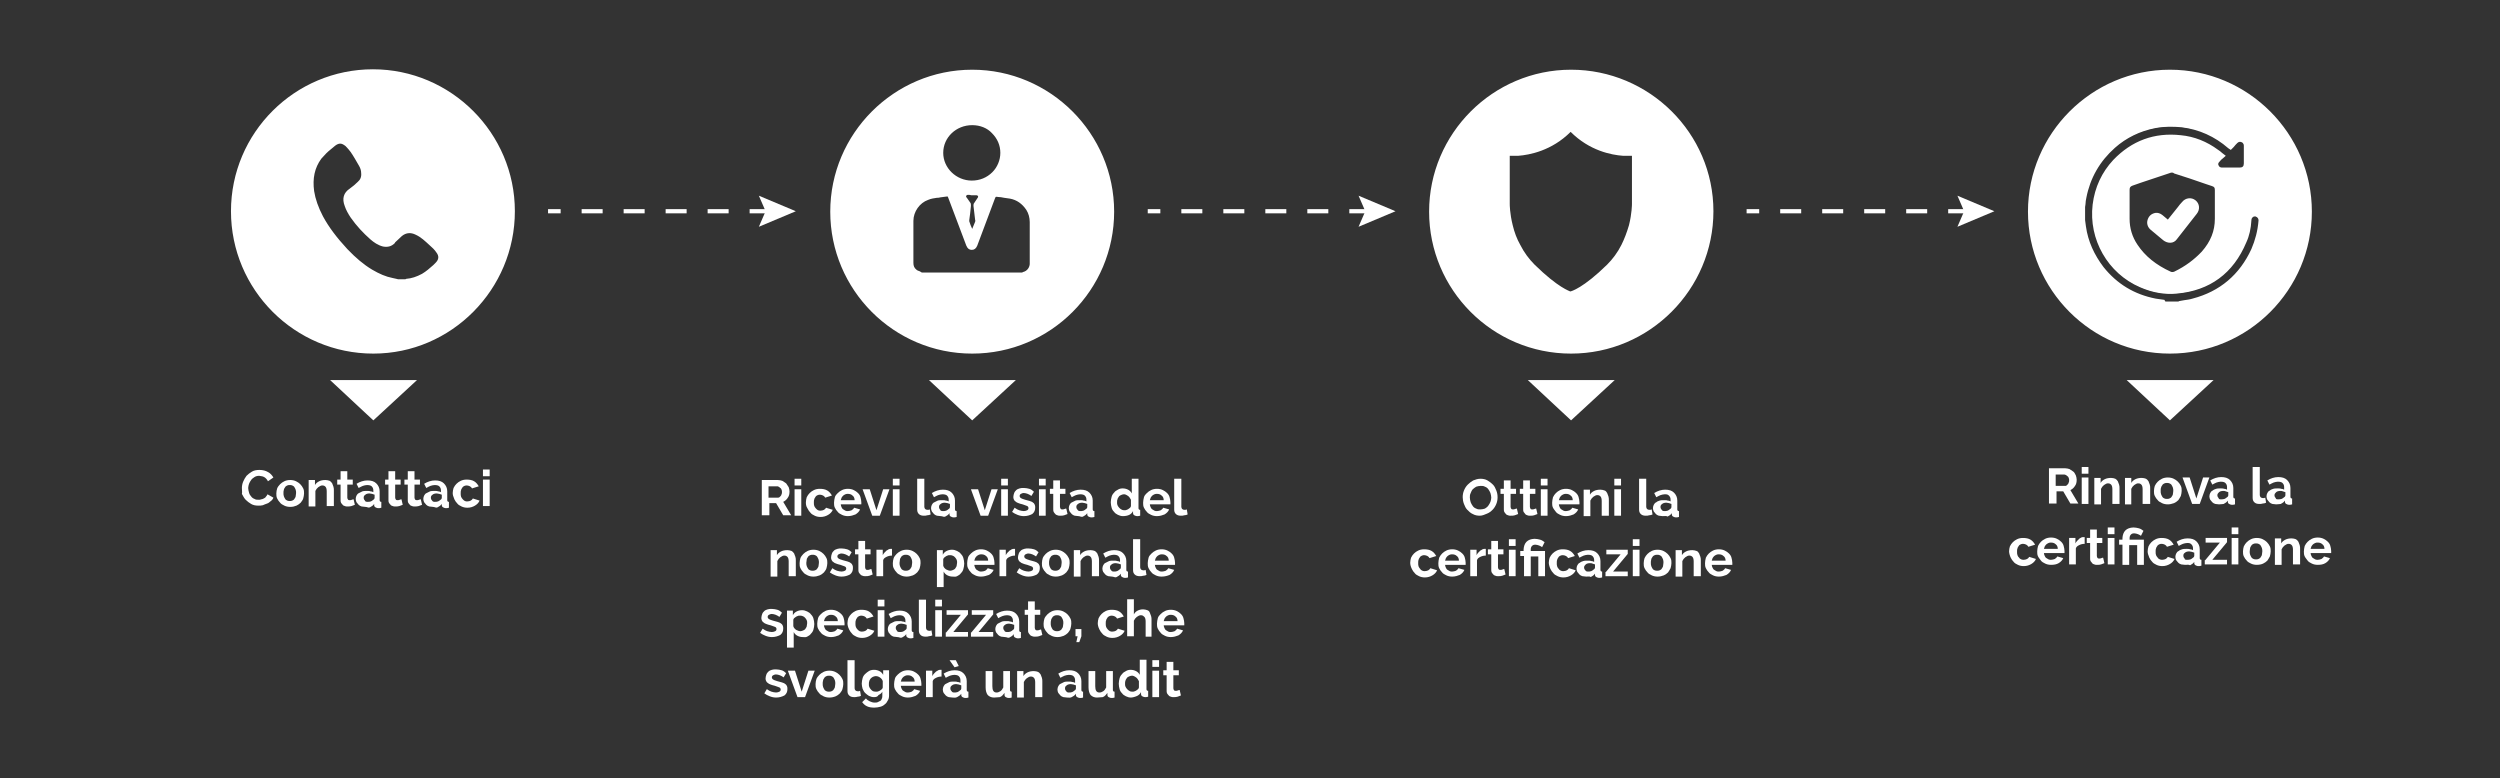 <svg xmlns="http://www.w3.org/2000/svg" xmlns:xlink="http://www.w3.org/1999/xlink" id="Livello_1" x="0px" y="0px" viewBox="0 0 595.3 185.3" style="enable-background:new 0 0 595.3 185.3;" xml:space="preserve"><rect x="0" y="0" width="595.3" height="185.3" fill="#333333" stroke="none"/><style type="text/css">	.st0{fill:#FFFFFF;}</style><g>	<g>		<path class="st0" d="M183.5,50.8h-5v-1h5V50.8z M173.5,50.8h-5v-1h5V50.8z M163.5,50.8h-5v-1h5V50.8z M153.5,50.8h-5v-1h5V50.8z    M143.5,50.8h-5v-1h5V50.8z M133.5,50.8h-3v-1h3V50.8z"></path>	</g>	<g>		<g>			<polygon class="st0" points="180.7,46.6 182.3,50.3 180.7,54 189.5,50.3    "></polygon>		</g>	</g></g><g>	<g>		<path class="st0" d="M326.3,50.8h-5v-1h5V50.8z M316.3,50.8h-5v-1h5V50.8z M306.3,50.8h-5v-1h5V50.8z M296.3,50.8h-5v-1h5V50.8z    M286.3,50.8h-5v-1h5V50.8z M276.3,50.8h-3v-1h3V50.8z"></path>	</g>	<g>		<g>			<polygon class="st0" points="323.5,46.6 325.1,50.3 323.5,54 332.3,50.3    "></polygon>		</g>	</g></g><g>	<g>		<path class="st0" d="M468.9,50.8h-5v-1h5V50.8z M458.9,50.8h-5v-1h5V50.8z M448.9,50.8h-5v-1h5V50.8z M438.9,50.8h-5v-1h5V50.8z    M428.9,50.8h-5v-1h5V50.8z M418.9,50.8h-3v-1h3V50.8z"></path>	</g>	<g>		<g>			<polygon class="st0" points="466.1,46.6 467.7,50.3 466.1,54 474.9,50.3    "></polygon>		</g>	</g></g><g>	<polygon class="st0" points="88.9,91 79.8,91 88.9,99.4 97.9,91  "></polygon>	<path class="st0" d="M88.9,100.1l-10.3-9.6h20.7L88.9,100.1z M81.1,91.5l7.8,7.2l7.8-7.2H81.1z"></path></g><g>	<polygon class="st0" points="231.5,91 222.4,91 231.5,99.4 240.6,91  "></polygon>	<path class="st0" d="M231.5,100.1l-10.3-9.6h20.7L231.5,100.1z M223.7,91.5l7.8,7.2l7.8-7.2H223.7z"></path></g><g>	<polygon class="st0" points="374.1,91 365.1,91 374.1,99.4 383.2,91  "></polygon>	<path class="st0" d="M374.1,100.1l-10.3-9.6h20.7L374.1,100.1z M366.3,91.5l7.8,7.2l7.8-7.2H366.3z"></path></g><g>	<polygon class="st0" points="516.7,91 507.7,91 516.7,99.4 525.8,91  "></polygon>	<path class="st0" d="M516.7,100.1l-10.3-9.6h20.7L516.7,100.1z M509,91.5l7.8,7.2l7.8-7.2H509z"></path></g><g>	<path class="st0" d="M57.6,116.2c0-0.5,0.1-1,0.3-1.5c0.2-0.5,0.5-1,0.8-1.4c0.4-0.4,0.8-0.7,1.3-1s1.1-0.4,1.8-0.4  c0.8,0,1.5,0.2,2,0.5c0.6,0.3,1,0.8,1.3,1.3l-1.3,0.9c-0.1-0.2-0.2-0.4-0.4-0.6c-0.2-0.2-0.3-0.3-0.5-0.4c-0.2-0.1-0.4-0.2-0.6-0.2  c-0.2,0-0.4-0.1-0.6-0.1c-0.4,0-0.8,0.1-1.1,0.3s-0.6,0.4-0.8,0.7c-0.2,0.3-0.4,0.6-0.5,0.9c-0.1,0.3-0.2,0.7-0.2,1  c0,0.4,0.1,0.7,0.2,1.1s0.3,0.7,0.5,0.9c0.2,0.3,0.5,0.5,0.8,0.6c0.3,0.2,0.6,0.2,1,0.2c0.2,0,0.4,0,0.6-0.1c0.2,0,0.4-0.1,0.6-0.2  c0.2-0.1,0.4-0.2,0.5-0.4c0.2-0.2,0.3-0.4,0.4-0.6l1.4,0.8c-0.1,0.3-0.3,0.6-0.6,0.8s-0.5,0.5-0.9,0.6s-0.7,0.3-1,0.4  c-0.4,0.1-0.7,0.1-1.1,0.1c-0.6,0-1.2-0.1-1.7-0.4c-0.5-0.3-0.9-0.6-1.3-1c-0.4-0.4-0.6-0.9-0.9-1.4  C57.7,117.3,57.6,116.8,57.6,116.2z"></path>	<path class="st0" d="M69.1,120.7c-0.5,0-1-0.1-1.4-0.3c-0.4-0.2-0.8-0.4-1-0.7c-0.3-0.3-0.5-0.6-0.7-1s-0.2-0.8-0.2-1.2  c0-0.4,0.1-0.9,0.2-1.2s0.4-0.7,0.7-1c0.3-0.3,0.6-0.5,1-0.7c0.4-0.2,0.9-0.3,1.4-0.3c0.5,0,1,0.1,1.4,0.3c0.4,0.2,0.7,0.4,1,0.7  c0.3,0.3,0.5,0.6,0.7,1s0.2,0.8,0.2,1.2c0,0.4-0.1,0.8-0.2,1.2s-0.4,0.7-0.6,1c-0.3,0.3-0.6,0.5-1,0.7  C70.1,120.6,69.7,120.7,69.1,120.7z M67.5,117.4c0,0.3,0,0.5,0.1,0.8s0.2,0.4,0.3,0.6s0.3,0.3,0.5,0.4c0.2,0.1,0.4,0.1,0.6,0.1  c0.2,0,0.4,0,0.6-0.1c0.2-0.1,0.4-0.2,0.5-0.4c0.1-0.2,0.3-0.4,0.3-0.6s0.1-0.5,0.1-0.8c0-0.3,0-0.5-0.1-0.8s-0.2-0.4-0.3-0.6  c-0.1-0.2-0.3-0.3-0.5-0.4c-0.2-0.1-0.4-0.1-0.6-0.1c-0.2,0-0.4,0-0.6,0.1c-0.2,0.1-0.4,0.2-0.5,0.4s-0.3,0.4-0.3,0.6  C67.5,116.9,67.5,117.1,67.5,117.4z"></path>	<path class="st0" d="M79.4,120.5h-1.6V117c0-0.5-0.1-0.9-0.3-1.1c-0.2-0.2-0.4-0.3-0.7-0.3c-0.2,0-0.3,0-0.5,0.1s-0.3,0.2-0.5,0.3  c-0.1,0.1-0.3,0.3-0.4,0.4c-0.1,0.2-0.2,0.3-0.3,0.5v3.7h-1.6v-6.3H75v1.2c0.2-0.4,0.6-0.7,1-0.9c0.4-0.2,0.9-0.3,1.5-0.3  c0.4,0,0.7,0.1,1,0.2c0.2,0.1,0.4,0.3,0.6,0.6c0.1,0.2,0.2,0.5,0.3,0.8c0.1,0.3,0.1,0.6,0.1,0.9V120.5z"></path>	<path class="st0" d="M84.5,120.2c-0.2,0.1-0.5,0.2-0.8,0.3c-0.3,0.1-0.6,0.1-1,0.1c-0.2,0-0.4,0-0.6-0.1c-0.2-0.1-0.4-0.1-0.5-0.3  c-0.1-0.1-0.3-0.3-0.4-0.5c-0.1-0.2-0.1-0.4-0.1-0.7v-3.6h-0.8v-1.2h0.8v-2h1.6v2H84v1.2h-1.3v3.1c0,0.2,0.1,0.4,0.2,0.5  c0.1,0.1,0.3,0.1,0.4,0.1s0.3,0,0.5-0.1c0.2-0.1,0.3-0.1,0.4-0.1L84.5,120.2z"></path>	<path class="st0" d="M87,120.7c-0.3,0-0.6-0.1-0.9-0.1c-0.3-0.1-0.5-0.2-0.7-0.4c-0.2-0.2-0.3-0.4-0.5-0.6  c-0.1-0.2-0.2-0.5-0.2-0.8c0-0.3,0.1-0.6,0.2-0.8s0.3-0.5,0.6-0.6s0.5-0.3,0.8-0.4s0.7-0.1,1.1-0.1c0.3,0,0.6,0,0.8,0.1  c0.3,0,0.5,0.1,0.7,0.2v-0.4c0-0.4-0.1-0.7-0.4-1c-0.2-0.2-0.6-0.3-1.1-0.3c-0.3,0-0.7,0.1-1,0.2c-0.3,0.1-0.6,0.3-1,0.5l-0.5-1  c0.8-0.5,1.7-0.8,2.6-0.8c0.9,0,1.6,0.2,2.1,0.7s0.8,1.1,0.8,1.9v2c0,0.2,0,0.3,0.1,0.4c0.1,0.1,0.2,0.1,0.3,0.1v1.4  c-0.3,0.1-0.5,0.1-0.7,0.1c-0.3,0-0.5-0.1-0.7-0.2c-0.2-0.1-0.3-0.3-0.3-0.5l0-0.3c-0.3,0.4-0.6,0.6-1,0.8S87.5,120.7,87,120.7z   M87.5,119.5c0.3,0,0.5,0,0.8-0.1c0.2-0.1,0.4-0.2,0.6-0.4c0.2-0.1,0.3-0.3,0.3-0.5v-0.7c-0.2-0.1-0.4-0.1-0.6-0.2  c-0.2,0-0.4-0.1-0.6-0.1c-0.4,0-0.8,0.1-1,0.3c-0.3,0.2-0.4,0.4-0.4,0.7c0,0.3,0.1,0.5,0.3,0.7C86.9,119.4,87.2,119.5,87.5,119.5z"></path>	<path class="st0" d="M95.9,120.2c-0.2,0.1-0.5,0.2-0.8,0.3c-0.3,0.1-0.6,0.1-1,0.1c-0.2,0-0.4,0-0.6-0.1c-0.2-0.1-0.4-0.1-0.5-0.3  c-0.1-0.1-0.3-0.3-0.4-0.5c-0.1-0.2-0.1-0.4-0.1-0.7v-3.6h-0.8v-1.2h0.8v-2h1.6v2h1.3v1.2h-1.3v3.1c0,0.2,0.1,0.4,0.2,0.5  c0.1,0.1,0.3,0.1,0.4,0.1s0.3,0,0.5-0.1c0.2-0.1,0.3-0.1,0.4-0.1L95.9,120.2z"></path>	<path class="st0" d="M100.5,120.2c-0.2,0.1-0.5,0.2-0.8,0.3c-0.3,0.1-0.6,0.1-1,0.1c-0.2,0-0.4,0-0.6-0.1c-0.2-0.1-0.4-0.1-0.5-0.3  c-0.1-0.1-0.3-0.3-0.4-0.5c-0.1-0.2-0.1-0.4-0.1-0.7v-3.6h-0.8v-1.2h0.8v-2h1.6v2h1.3v1.2h-1.3v3.1c0,0.2,0.1,0.4,0.2,0.5  c0.1,0.1,0.3,0.1,0.4,0.1s0.3,0,0.5-0.1c0.2-0.1,0.3-0.1,0.4-0.1L100.5,120.2z"></path>	<path class="st0" d="M103.1,120.7c-0.3,0-0.6-0.1-0.9-0.1c-0.3-0.1-0.5-0.2-0.7-0.4c-0.2-0.2-0.3-0.4-0.5-0.6  c-0.1-0.2-0.2-0.5-0.2-0.8c0-0.3,0.1-0.6,0.2-0.8s0.3-0.5,0.6-0.6s0.5-0.3,0.8-0.4s0.7-0.1,1.1-0.1c0.3,0,0.6,0,0.8,0.1  c0.3,0,0.5,0.1,0.7,0.2v-0.4c0-0.4-0.1-0.7-0.4-1c-0.2-0.2-0.6-0.3-1.1-0.3c-0.3,0-0.7,0.1-1,0.2c-0.3,0.1-0.6,0.3-1,0.5l-0.5-1  c0.8-0.5,1.7-0.8,2.6-0.8c0.9,0,1.6,0.2,2.1,0.7s0.8,1.1,0.8,1.9v2c0,0.2,0,0.3,0.1,0.4c0.1,0.1,0.2,0.1,0.3,0.1v1.4  c-0.3,0.1-0.5,0.1-0.7,0.1c-0.3,0-0.5-0.1-0.7-0.2c-0.2-0.1-0.3-0.3-0.3-0.5l0-0.3c-0.3,0.4-0.6,0.6-1,0.8S103.5,120.7,103.1,120.7  z M103.5,119.5c0.3,0,0.5,0,0.8-0.1c0.2-0.1,0.4-0.2,0.6-0.4c0.2-0.1,0.3-0.3,0.3-0.5v-0.7c-0.2-0.1-0.4-0.1-0.6-0.2  c-0.2,0-0.4-0.1-0.6-0.1c-0.4,0-0.8,0.1-1,0.3c-0.3,0.2-0.4,0.4-0.4,0.7c0,0.3,0.1,0.5,0.3,0.7C103,119.4,103.2,119.5,103.5,119.5z  "></path>	<path class="st0" d="M107.8,117.4c0-0.4,0.1-0.9,0.2-1.2c0.2-0.4,0.4-0.7,0.7-1s0.6-0.5,1-0.7c0.4-0.2,0.9-0.3,1.4-0.3  c0.7,0,1.3,0.1,1.8,0.4c0.5,0.3,0.8,0.7,1.1,1.2l-1.6,0.5c-0.1-0.2-0.3-0.4-0.5-0.5s-0.5-0.2-0.7-0.2c-0.2,0-0.4,0-0.6,0.1  c-0.2,0.1-0.4,0.2-0.5,0.4s-0.3,0.4-0.3,0.6c-0.1,0.2-0.1,0.5-0.1,0.8c0,0.3,0,0.5,0.1,0.8c0.1,0.2,0.2,0.4,0.4,0.6  s0.3,0.3,0.5,0.4c0.2,0.1,0.4,0.1,0.6,0.1c0.3,0,0.6-0.1,0.8-0.2c0.2-0.1,0.4-0.3,0.5-0.5l1.6,0.5c-0.2,0.5-0.6,0.9-1.1,1.2  c-0.5,0.3-1.1,0.5-1.8,0.5c-0.5,0-1-0.1-1.4-0.3c-0.4-0.2-0.8-0.4-1-0.7c-0.3-0.3-0.5-0.6-0.7-1  C107.9,118.2,107.8,117.8,107.8,117.4z"></path>	<path class="st0" d="M115,113.4v-1.6h1.6v1.6H115z M115,120.5v-6.3h1.6v6.3H115z"></path></g><g>	<path class="st0" d="M181.4,122.8v-8.5h3.8c0.4,0,0.8,0.1,1.1,0.2c0.3,0.2,0.6,0.4,0.9,0.6c0.2,0.3,0.4,0.6,0.6,0.9  c0.1,0.3,0.2,0.7,0.2,1c0,0.6-0.1,1.1-0.4,1.5c-0.3,0.5-0.7,0.8-1.1,1l1.9,3.2h-1.9l-1.7-2.9h-1.6v2.9H181.4z M183.1,118.5h2.1  c0.2,0,0.3,0,0.4-0.1c0.1-0.1,0.2-0.2,0.3-0.3c0.1-0.1,0.2-0.3,0.2-0.4c0.1-0.2,0.1-0.3,0.1-0.5c0-0.2,0-0.4-0.1-0.6  c-0.1-0.2-0.1-0.3-0.3-0.4c-0.1-0.1-0.2-0.2-0.4-0.3c-0.1-0.1-0.3-0.1-0.4-0.1h-2V118.5z"></path>	<path class="st0" d="M189.2,115.6V114h1.6v1.6H189.2z M189.2,122.8v-6.3h1.6v6.3H189.2z"></path>	<path class="st0" d="M191.9,119.6c0-0.4,0.1-0.9,0.2-1.2c0.2-0.4,0.4-0.7,0.7-1s0.6-0.5,1-0.7c0.4-0.2,0.9-0.3,1.4-0.3  c0.7,0,1.3,0.1,1.8,0.4c0.5,0.3,0.8,0.7,1.1,1.2l-1.6,0.5c-0.1-0.2-0.3-0.4-0.5-0.5s-0.5-0.2-0.7-0.2c-0.2,0-0.4,0-0.6,0.1  c-0.2,0.1-0.4,0.2-0.5,0.4s-0.3,0.4-0.3,0.6c-0.1,0.2-0.1,0.5-0.1,0.8c0,0.3,0,0.5,0.1,0.8c0.1,0.2,0.2,0.4,0.4,0.6  s0.3,0.3,0.5,0.4c0.2,0.1,0.4,0.1,0.6,0.1c0.3,0,0.6-0.1,0.8-0.2c0.2-0.1,0.4-0.3,0.5-0.5l1.6,0.5c-0.2,0.5-0.6,0.9-1.1,1.2  c-0.5,0.3-1.1,0.5-1.8,0.5c-0.5,0-1-0.1-1.4-0.3c-0.4-0.2-0.8-0.4-1-0.7c-0.3-0.3-0.5-0.6-0.7-1C191.9,120.5,191.9,120,191.9,119.6  z"></path>	<path class="st0" d="M201.9,122.9c-0.5,0-1-0.1-1.4-0.3c-0.4-0.2-0.8-0.4-1-0.7c-0.3-0.3-0.5-0.6-0.7-1c-0.2-0.4-0.2-0.8-0.2-1.2  c0-0.4,0.1-0.9,0.2-1.3s0.4-0.7,0.7-1s0.6-0.5,1-0.7c0.4-0.2,0.9-0.3,1.4-0.3c0.5,0,1,0.1,1.4,0.3c0.4,0.2,0.7,0.4,1,0.7  s0.5,0.6,0.6,1c0.1,0.4,0.2,0.8,0.2,1.2c0,0.1,0,0.2,0,0.3c0,0.1,0,0.2,0,0.2h-4.9c0,0.2,0.1,0.5,0.2,0.7c0.1,0.2,0.2,0.4,0.4,0.5  c0.2,0.1,0.3,0.2,0.5,0.3c0.2,0.1,0.4,0.1,0.6,0.1c0.3,0,0.6-0.1,0.9-0.2c0.3-0.2,0.5-0.4,0.6-0.6l1.4,0.4  c-0.2,0.5-0.6,0.9-1.1,1.2C203.2,122.7,202.6,122.9,201.9,122.9z M203.5,119.1c0-0.5-0.2-0.9-0.5-1.1c-0.3-0.3-0.7-0.4-1.1-0.4  c-0.2,0-0.4,0-0.6,0.1c-0.2,0.1-0.4,0.2-0.5,0.3c-0.1,0.1-0.3,0.3-0.4,0.5c-0.1,0.2-0.1,0.4-0.2,0.6H203.5z"></path>	<path class="st0" d="M207.7,122.8l-2.3-6.3h1.7l1.6,5l1.6-5h1.5l-2.3,6.3H207.7z"></path>	<path class="st0" d="M212.6,115.6V114h1.6v1.6H212.6z M212.6,122.8v-6.3h1.6v6.3H212.6z"></path>	<path class="st0" d="M218.5,114h1.6v6.7c0,0.2,0.1,0.4,0.2,0.5c0.1,0.1,0.3,0.2,0.5,0.2c0.1,0,0.2,0,0.3,0c0.1,0,0.2-0.1,0.3-0.1  l0.2,1.2c-0.2,0.1-0.5,0.2-0.8,0.2c-0.3,0.1-0.5,0.1-0.8,0.1c-0.5,0-0.9-0.1-1.2-0.4c-0.3-0.3-0.4-0.6-0.4-1.1V114z"></path>	<path class="st0" d="M224,122.9c-0.3,0-0.6-0.1-0.9-0.1c-0.3-0.1-0.5-0.2-0.7-0.4c-0.2-0.2-0.3-0.4-0.5-0.6  c-0.1-0.2-0.2-0.5-0.2-0.8c0-0.3,0.1-0.6,0.2-0.8s0.3-0.5,0.6-0.6s0.5-0.3,0.8-0.4s0.7-0.1,1.1-0.1c0.3,0,0.6,0,0.8,0.1  c0.3,0,0.5,0.1,0.7,0.2v-0.4c0-0.4-0.1-0.7-0.4-1c-0.2-0.2-0.6-0.3-1.1-0.3c-0.3,0-0.7,0.1-1,0.2c-0.3,0.1-0.6,0.3-1,0.5l-0.5-1  c0.8-0.5,1.7-0.8,2.6-0.8c0.9,0,1.6,0.2,2.1,0.7s0.8,1.1,0.8,1.9v2c0,0.2,0,0.3,0.1,0.4c0.1,0.1,0.2,0.1,0.3,0.1v1.4  c-0.3,0.1-0.5,0.1-0.7,0.1c-0.3,0-0.5-0.1-0.7-0.2c-0.2-0.1-0.3-0.3-0.3-0.5l0-0.3c-0.3,0.4-0.6,0.6-1,0.8S224.5,122.9,224,122.9z   M224.5,121.7c0.3,0,0.5,0,0.8-0.1c0.2-0.1,0.4-0.2,0.6-0.4c0.2-0.1,0.3-0.3,0.3-0.5V120c-0.2-0.1-0.4-0.1-0.6-0.2  c-0.2,0-0.4-0.1-0.6-0.1c-0.4,0-0.8,0.1-1,0.3c-0.3,0.2-0.4,0.4-0.4,0.7c0,0.3,0.1,0.5,0.3,0.7  C223.9,121.6,224.2,121.7,224.5,121.7z"></path>	<path class="st0" d="M233.5,122.8l-2.3-6.3h1.7l1.6,5l1.6-5h1.5l-2.3,6.3H233.5z"></path>	<path class="st0" d="M238.4,115.6V114h1.6v1.6H238.4z M238.4,122.8v-6.3h1.6v6.3H238.4z"></path>	<path class="st0" d="M243.8,122.9c-0.5,0-1-0.1-1.5-0.3s-0.9-0.4-1.3-0.7l0.6-1c0.4,0.3,0.8,0.5,1.1,0.6c0.4,0.1,0.7,0.2,1.1,0.2  c0.3,0,0.6-0.1,0.8-0.2c0.2-0.1,0.3-0.3,0.3-0.5c0-0.2-0.1-0.4-0.3-0.5c-0.2-0.1-0.6-0.2-1.1-0.4c-0.4-0.1-0.8-0.2-1-0.3  c-0.3-0.1-0.5-0.2-0.7-0.4c-0.2-0.1-0.3-0.3-0.4-0.5c-0.1-0.2-0.1-0.4-0.1-0.6c0-0.3,0.1-0.6,0.2-0.9c0.1-0.3,0.3-0.5,0.5-0.7  c0.2-0.2,0.5-0.3,0.8-0.4c0.3-0.1,0.6-0.1,1-0.1c0.5,0,0.9,0.1,1.3,0.2c0.4,0.1,0.8,0.4,1.1,0.7l-0.6,1c-0.3-0.2-0.6-0.4-0.9-0.5  c-0.3-0.1-0.6-0.2-0.9-0.2c-0.3,0-0.5,0.1-0.7,0.2c-0.2,0.1-0.3,0.3-0.3,0.5c0,0.1,0,0.2,0.1,0.3c0,0.1,0.1,0.1,0.2,0.2  c0.1,0.1,0.2,0.1,0.4,0.2c0.2,0.1,0.4,0.1,0.6,0.2c0.4,0.1,0.8,0.2,1.1,0.3c0.3,0.1,0.6,0.2,0.8,0.4c0.2,0.1,0.3,0.3,0.4,0.5  c0.1,0.2,0.1,0.4,0.1,0.7c0,0.6-0.2,1.1-0.7,1.5C245.2,122.7,244.6,122.9,243.8,122.9z"></path>	<path class="st0" d="M247.4,115.6V114h1.6v1.6H247.4z M247.4,122.8v-6.3h1.6v6.3H247.4z"></path>	<path class="st0" d="M254.2,122.4c-0.2,0.1-0.5,0.2-0.8,0.3c-0.3,0.1-0.6,0.1-1,0.1c-0.2,0-0.4,0-0.6-0.1c-0.2-0.1-0.4-0.1-0.5-0.3  c-0.1-0.1-0.3-0.3-0.4-0.5c-0.1-0.2-0.1-0.4-0.1-0.7v-3.6H250v-1.2h0.8v-2h1.6v2h1.3v1.2h-1.3v3.1c0,0.2,0.1,0.4,0.2,0.5  c0.1,0.1,0.3,0.1,0.4,0.1s0.3,0,0.5-0.1c0.2-0.1,0.3-0.1,0.4-0.1L254.2,122.4z"></path>	<path class="st0" d="M256.8,122.9c-0.3,0-0.6-0.1-0.9-0.1c-0.3-0.1-0.5-0.2-0.7-0.4c-0.2-0.2-0.3-0.4-0.5-0.6  c-0.1-0.2-0.2-0.5-0.2-0.8c0-0.3,0.1-0.6,0.2-0.8s0.3-0.5,0.6-0.6s0.5-0.3,0.8-0.4s0.7-0.1,1.1-0.1c0.3,0,0.6,0,0.8,0.1  c0.3,0,0.5,0.1,0.7,0.2v-0.4c0-0.4-0.1-0.7-0.4-1c-0.2-0.2-0.6-0.3-1.1-0.3c-0.3,0-0.7,0.1-1,0.2c-0.3,0.1-0.6,0.3-1,0.5l-0.5-1  c0.8-0.5,1.7-0.8,2.6-0.8c0.9,0,1.6,0.2,2.1,0.7s0.8,1.1,0.8,1.9v2c0,0.2,0,0.3,0.1,0.4c0.1,0.1,0.2,0.1,0.3,0.1v1.4  c-0.3,0.1-0.5,0.1-0.7,0.1c-0.3,0-0.5-0.1-0.7-0.2c-0.2-0.1-0.3-0.3-0.3-0.5l0-0.3c-0.3,0.4-0.6,0.6-1,0.8S257.2,122.9,256.8,122.9  z M257.2,121.7c0.3,0,0.5,0,0.8-0.1c0.2-0.1,0.4-0.2,0.6-0.4c0.2-0.1,0.3-0.3,0.3-0.5V120c-0.2-0.1-0.4-0.1-0.6-0.2  c-0.2,0-0.4-0.1-0.6-0.1c-0.4,0-0.8,0.1-1,0.3c-0.3,0.2-0.4,0.4-0.4,0.7c0,0.3,0.1,0.5,0.3,0.7  C256.7,121.6,256.9,121.7,257.2,121.7z"></path>	<path class="st0" d="M267.4,122.9c-0.4,0-0.8-0.1-1.2-0.3c-0.4-0.2-0.7-0.4-0.9-0.7c-0.3-0.3-0.5-0.6-0.6-1s-0.2-0.8-0.2-1.3  s0.1-0.9,0.2-1.3c0.1-0.4,0.3-0.7,0.6-1c0.2-0.3,0.5-0.5,0.9-0.7c0.3-0.2,0.7-0.3,1.1-0.3c0.5,0,0.9,0.1,1.3,0.3  c0.4,0.2,0.7,0.5,0.9,0.9V114h1.6v6.9c0,0.2,0,0.3,0.1,0.4c0.1,0.1,0.2,0.1,0.3,0.1v1.4c-0.3,0.1-0.5,0.1-0.7,0.1  c-0.3,0-0.5-0.1-0.7-0.2c-0.2-0.1-0.3-0.3-0.3-0.6l0-0.4c-0.2,0.4-0.5,0.7-0.9,0.9S267.9,122.9,267.4,122.9z M267.8,121.5  c0.2,0,0.3,0,0.5-0.1c0.2-0.1,0.3-0.1,0.4-0.2c0.1-0.1,0.3-0.2,0.4-0.3c0.1-0.1,0.2-0.3,0.2-0.4V119c-0.1-0.2-0.2-0.3-0.3-0.5  c-0.1-0.1-0.2-0.3-0.4-0.4c-0.1-0.1-0.3-0.2-0.5-0.3c-0.2-0.1-0.3-0.1-0.5-0.1c-0.2,0-0.5,0.1-0.7,0.2s-0.4,0.2-0.5,0.4  c-0.1,0.2-0.3,0.4-0.3,0.6c-0.1,0.2-0.1,0.5-0.1,0.7c0,0.3,0,0.5,0.1,0.7s0.2,0.4,0.4,0.6s0.3,0.3,0.5,0.4  C267.3,121.5,267.6,121.5,267.8,121.5z"></path>	<path class="st0" d="M275.5,122.9c-0.5,0-1-0.1-1.4-0.3c-0.4-0.2-0.8-0.4-1-0.7c-0.3-0.3-0.5-0.6-0.7-1c-0.2-0.4-0.2-0.8-0.2-1.2  c0-0.4,0.1-0.9,0.2-1.3s0.4-0.7,0.7-1s0.6-0.5,1-0.7c0.4-0.2,0.9-0.3,1.4-0.3c0.5,0,1,0.1,1.4,0.3c0.4,0.2,0.7,0.4,1,0.7  s0.5,0.6,0.6,1c0.1,0.4,0.2,0.8,0.2,1.2c0,0.1,0,0.2,0,0.3c0,0.1,0,0.2,0,0.2h-4.9c0,0.2,0.1,0.5,0.2,0.7c0.1,0.2,0.2,0.4,0.4,0.5  c0.2,0.1,0.3,0.2,0.5,0.3c0.2,0.1,0.4,0.1,0.6,0.1c0.3,0,0.6-0.1,0.9-0.2c0.3-0.2,0.5-0.4,0.6-0.6l1.4,0.4  c-0.2,0.5-0.6,0.9-1.1,1.2C276.8,122.7,276.2,122.9,275.5,122.9z M277.1,119.1c0-0.5-0.2-0.9-0.5-1.1c-0.3-0.3-0.7-0.4-1.1-0.4  c-0.2,0-0.4,0-0.6,0.1c-0.2,0.1-0.4,0.2-0.5,0.3c-0.1,0.1-0.3,0.3-0.4,0.5c-0.1,0.2-0.1,0.4-0.2,0.6H277.1z"></path>	<path class="st0" d="M279.7,114h1.6v6.7c0,0.2,0.1,0.4,0.2,0.5c0.1,0.1,0.3,0.2,0.5,0.2c0.1,0,0.2,0,0.3,0c0.1,0,0.2-0.1,0.3-0.1  l0.2,1.2c-0.2,0.1-0.5,0.2-0.8,0.2c-0.3,0.1-0.5,0.1-0.8,0.1c-0.5,0-0.9-0.1-1.2-0.4c-0.3-0.3-0.4-0.6-0.4-1.1V114z"></path>	<path class="st0" d="M189.4,137.2h-1.6v-3.5c0-0.5-0.1-0.9-0.3-1.1c-0.2-0.2-0.4-0.3-0.7-0.3c-0.2,0-0.3,0-0.5,0.1  s-0.3,0.2-0.5,0.3c-0.1,0.1-0.3,0.3-0.4,0.4c-0.1,0.2-0.2,0.3-0.3,0.5v3.7h-1.6v-6.3h1.5v1.2c0.2-0.4,0.6-0.7,1-0.9  c0.4-0.2,0.9-0.3,1.5-0.3c0.4,0,0.7,0.1,1,0.2c0.2,0.1,0.4,0.3,0.6,0.6c0.1,0.2,0.2,0.5,0.3,0.8c0.1,0.3,0.1,0.6,0.1,0.9V137.2z"></path>	<path class="st0" d="M193.7,137.3c-0.5,0-1-0.1-1.4-0.3c-0.4-0.2-0.8-0.4-1-0.7c-0.3-0.3-0.5-0.6-0.7-1s-0.2-0.8-0.2-1.2  c0-0.4,0.1-0.9,0.2-1.2s0.4-0.7,0.7-1c0.3-0.3,0.6-0.5,1-0.7c0.4-0.2,0.9-0.3,1.4-0.3c0.5,0,1,0.1,1.4,0.3c0.4,0.2,0.7,0.4,1,0.7  c0.3,0.3,0.5,0.6,0.7,1s0.2,0.8,0.2,1.2c0,0.4-0.1,0.8-0.2,1.2s-0.4,0.7-0.6,1c-0.3,0.3-0.6,0.5-1,0.7  C194.7,137.2,194.2,137.3,193.7,137.3z M192,134c0,0.3,0,0.5,0.1,0.8s0.2,0.4,0.3,0.6s0.3,0.3,0.5,0.4c0.2,0.1,0.4,0.1,0.6,0.1  c0.2,0,0.4,0,0.6-0.1c0.2-0.1,0.4-0.2,0.5-0.4c0.1-0.2,0.3-0.4,0.3-0.6s0.1-0.5,0.1-0.8c0-0.3,0-0.5-0.1-0.8s-0.2-0.4-0.3-0.6  c-0.1-0.2-0.3-0.3-0.5-0.4c-0.2-0.1-0.4-0.1-0.6-0.1c-0.2,0-0.4,0-0.6,0.1c-0.2,0.1-0.4,0.2-0.5,0.4s-0.3,0.4-0.3,0.6  C192.1,133.5,192,133.8,192,134z"></path>	<path class="st0" d="M200.4,137.3c-0.5,0-1-0.1-1.5-0.3s-0.9-0.4-1.3-0.7l0.6-1c0.4,0.3,0.8,0.5,1.1,0.6c0.4,0.1,0.7,0.2,1.1,0.2  c0.3,0,0.6-0.1,0.8-0.2c0.2-0.1,0.3-0.3,0.3-0.5c0-0.2-0.1-0.4-0.3-0.5c-0.2-0.1-0.6-0.2-1.1-0.4c-0.4-0.1-0.8-0.2-1-0.3  c-0.3-0.1-0.5-0.2-0.7-0.4c-0.2-0.1-0.3-0.3-0.4-0.5c-0.1-0.2-0.1-0.4-0.1-0.6c0-0.3,0.1-0.6,0.2-0.9c0.1-0.3,0.3-0.5,0.5-0.7  c0.2-0.2,0.5-0.3,0.8-0.4c0.3-0.1,0.6-0.1,1-0.1c0.5,0,0.9,0.1,1.3,0.2c0.4,0.1,0.8,0.4,1.1,0.7l-0.6,1c-0.3-0.2-0.6-0.4-0.9-0.5  c-0.3-0.1-0.6-0.2-0.9-0.2c-0.3,0-0.5,0.1-0.7,0.2c-0.2,0.1-0.3,0.3-0.3,0.5c0,0.1,0,0.2,0.1,0.3c0,0.1,0.1,0.1,0.2,0.2  c0.1,0.1,0.2,0.1,0.4,0.2c0.2,0.1,0.4,0.1,0.6,0.2c0.4,0.1,0.8,0.2,1.1,0.3c0.3,0.1,0.6,0.2,0.8,0.4c0.2,0.1,0.3,0.3,0.4,0.5  c0.1,0.2,0.1,0.4,0.1,0.7c0,0.6-0.2,1.1-0.7,1.5C201.8,137.1,201.2,137.3,200.4,137.3z"></path>	<path class="st0" d="M207.8,136.8c-0.2,0.1-0.5,0.2-0.8,0.3c-0.3,0.1-0.6,0.1-1,0.1c-0.2,0-0.4,0-0.6-0.1c-0.2-0.1-0.4-0.1-0.5-0.3  c-0.1-0.1-0.3-0.3-0.4-0.5c-0.1-0.2-0.1-0.4-0.1-0.7v-3.6h-0.8v-1.2h0.8v-2h1.6v2h1.3v1.2H206v3.1c0,0.2,0.1,0.4,0.2,0.5  c0.1,0.1,0.3,0.1,0.4,0.1s0.3,0,0.5-0.1c0.2-0.1,0.3-0.1,0.4-0.1L207.8,136.8z"></path>	<path class="st0" d="M212.4,132.3c-0.5,0-0.9,0.1-1.3,0.3c-0.4,0.2-0.7,0.4-0.8,0.8v3.8h-1.6v-6.3h1.5v1.3c0.1-0.2,0.2-0.4,0.4-0.6  s0.3-0.3,0.5-0.5c0.2-0.1,0.4-0.2,0.5-0.3c0.2-0.1,0.4-0.1,0.5-0.1c0.1,0,0.2,0,0.2,0s0.1,0,0.1,0V132.3z"></path>	<path class="st0" d="M215.9,137.3c-0.5,0-1-0.1-1.4-0.3c-0.4-0.2-0.8-0.4-1-0.7c-0.3-0.3-0.5-0.6-0.7-1s-0.2-0.8-0.2-1.2  c0-0.4,0.1-0.9,0.2-1.2s0.4-0.7,0.7-1c0.3-0.3,0.6-0.5,1-0.7c0.4-0.2,0.9-0.3,1.4-0.3c0.5,0,1,0.1,1.4,0.3c0.4,0.2,0.7,0.4,1,0.7  c0.3,0.3,0.5,0.6,0.7,1s0.2,0.8,0.2,1.2c0,0.4-0.1,0.8-0.2,1.2s-0.4,0.7-0.6,1c-0.3,0.3-0.6,0.5-1,0.7  C216.8,137.2,216.4,137.3,215.9,137.3z M214.2,134c0,0.3,0,0.5,0.1,0.8s0.2,0.4,0.3,0.6s0.3,0.3,0.5,0.4c0.2,0.1,0.4,0.1,0.6,0.1  c0.2,0,0.4,0,0.6-0.1c0.2-0.1,0.4-0.2,0.5-0.4c0.1-0.2,0.3-0.4,0.3-0.6s0.1-0.5,0.1-0.8c0-0.3,0-0.5-0.1-0.8s-0.2-0.4-0.3-0.6  c-0.1-0.2-0.3-0.3-0.5-0.4c-0.2-0.1-0.4-0.1-0.6-0.1c-0.2,0-0.4,0-0.6,0.1c-0.2,0.1-0.4,0.2-0.5,0.4s-0.3,0.4-0.3,0.6  C214.3,133.5,214.2,133.8,214.2,134z"></path>	<path class="st0" d="M226.9,137.3c-0.5,0-0.9-0.1-1.3-0.3c-0.4-0.2-0.7-0.5-0.9-0.9v3.7h-1.6v-8.8h1.4v1.1c0.2-0.4,0.5-0.7,0.9-0.9  c0.4-0.2,0.8-0.3,1.3-0.3c0.4,0,0.8,0.1,1.2,0.3c0.4,0.2,0.7,0.4,0.9,0.7c0.3,0.3,0.5,0.6,0.6,1s0.2,0.8,0.2,1.3  c0,0.5-0.1,0.9-0.2,1.3c-0.1,0.4-0.3,0.7-0.6,1c-0.2,0.3-0.5,0.5-0.9,0.7S227.3,137.3,226.9,137.3z M226.3,135.9  c0.2,0,0.5-0.1,0.7-0.2s0.4-0.2,0.5-0.4c0.1-0.2,0.3-0.4,0.3-0.6s0.1-0.5,0.1-0.7c0-0.3,0-0.5-0.1-0.7c-0.1-0.2-0.2-0.4-0.4-0.6  c-0.2-0.2-0.3-0.3-0.6-0.4c-0.2-0.1-0.4-0.1-0.7-0.1c-0.2,0-0.3,0-0.5,0.1c-0.2,0.1-0.3,0.1-0.4,0.2c-0.1,0.1-0.3,0.2-0.4,0.3  s-0.2,0.3-0.2,0.4v1.5c0.1,0.4,0.4,0.7,0.7,0.9C225.7,135.8,226,135.9,226.3,135.9z"></path>	<path class="st0" d="M233.6,137.3c-0.5,0-1-0.1-1.4-0.3c-0.4-0.2-0.8-0.4-1-0.7c-0.3-0.3-0.5-0.6-0.7-1c-0.2-0.4-0.2-0.8-0.2-1.2  c0-0.4,0.1-0.9,0.2-1.3s0.4-0.7,0.7-1s0.6-0.5,1-0.7c0.4-0.2,0.9-0.3,1.4-0.3c0.5,0,1,0.1,1.4,0.3c0.4,0.2,0.7,0.4,1,0.7  s0.5,0.6,0.6,1c0.1,0.4,0.2,0.8,0.2,1.2c0,0.1,0,0.2,0,0.3c0,0.1,0,0.2,0,0.2H232c0,0.2,0.1,0.5,0.2,0.7c0.1,0.2,0.2,0.4,0.4,0.5  c0.2,0.1,0.3,0.2,0.5,0.3c0.2,0.1,0.4,0.1,0.6,0.1c0.3,0,0.6-0.1,0.9-0.2c0.3-0.2,0.5-0.4,0.6-0.6l1.4,0.4  c-0.2,0.5-0.6,0.9-1.1,1.2C234.9,137.1,234.3,137.3,233.6,137.3z M235.3,133.5c0-0.5-0.2-0.9-0.5-1.1c-0.3-0.3-0.7-0.4-1.1-0.4  c-0.2,0-0.4,0-0.6,0.1c-0.2,0.1-0.4,0.2-0.5,0.3c-0.1,0.1-0.3,0.3-0.4,0.5c-0.1,0.2-0.1,0.4-0.2,0.6H235.3z"></path>	<path class="st0" d="M241.7,132.3c-0.5,0-0.9,0.1-1.3,0.3c-0.4,0.2-0.7,0.4-0.8,0.8v3.8h-1.6v-6.3h1.5v1.3c0.1-0.2,0.2-0.4,0.4-0.6  s0.3-0.3,0.5-0.5c0.2-0.1,0.4-0.2,0.5-0.3c0.2-0.1,0.4-0.1,0.5-0.1c0.1,0,0.2,0,0.2,0s0.1,0,0.1,0V132.3z"></path>	<path class="st0" d="M244.9,137.3c-0.5,0-1-0.1-1.5-0.3s-0.9-0.4-1.3-0.7l0.6-1c0.4,0.3,0.8,0.5,1.1,0.6c0.4,0.1,0.7,0.2,1.1,0.2  c0.3,0,0.6-0.1,0.8-0.2c0.2-0.1,0.3-0.3,0.3-0.5c0-0.2-0.1-0.4-0.3-0.5c-0.2-0.1-0.6-0.2-1.1-0.4c-0.4-0.1-0.8-0.2-1-0.3  c-0.3-0.1-0.5-0.2-0.7-0.4c-0.2-0.1-0.3-0.3-0.4-0.5c-0.1-0.2-0.1-0.4-0.1-0.6c0-0.3,0.1-0.6,0.2-0.9c0.1-0.3,0.3-0.5,0.5-0.7  c0.2-0.2,0.5-0.3,0.8-0.4c0.3-0.1,0.6-0.1,1-0.1c0.5,0,0.9,0.1,1.3,0.2c0.4,0.1,0.8,0.4,1.1,0.7l-0.6,1c-0.3-0.2-0.6-0.4-0.9-0.5  c-0.3-0.1-0.6-0.2-0.9-0.2c-0.3,0-0.5,0.1-0.7,0.2c-0.2,0.1-0.3,0.3-0.3,0.5c0,0.1,0,0.2,0.1,0.3c0,0.1,0.1,0.1,0.2,0.2  c0.1,0.1,0.2,0.1,0.4,0.2c0.2,0.1,0.4,0.1,0.6,0.2c0.4,0.1,0.8,0.2,1.1,0.3c0.3,0.1,0.6,0.2,0.8,0.4c0.2,0.1,0.3,0.3,0.4,0.5  c0.1,0.2,0.1,0.4,0.1,0.7c0,0.6-0.2,1.1-0.7,1.5C246.3,137.1,245.7,137.3,244.9,137.3z"></path>	<path class="st0" d="M251.4,137.3c-0.5,0-1-0.1-1.4-0.3c-0.4-0.2-0.8-0.4-1-0.7c-0.3-0.3-0.5-0.6-0.7-1s-0.2-0.8-0.2-1.2  c0-0.4,0.1-0.9,0.2-1.2s0.4-0.7,0.7-1c0.3-0.3,0.6-0.5,1-0.7c0.4-0.2,0.9-0.3,1.4-0.3c0.5,0,1,0.1,1.4,0.3c0.4,0.2,0.7,0.4,1,0.7  c0.3,0.3,0.5,0.6,0.7,1s0.2,0.8,0.2,1.2c0,0.4-0.1,0.8-0.2,1.2s-0.4,0.7-0.6,1c-0.3,0.3-0.6,0.5-1,0.7  C252.4,137.2,251.9,137.3,251.4,137.3z M249.8,134c0,0.3,0,0.5,0.1,0.8s0.2,0.4,0.3,0.6s0.3,0.3,0.5,0.4c0.2,0.1,0.4,0.1,0.6,0.1  c0.2,0,0.4,0,0.6-0.1c0.2-0.1,0.4-0.2,0.5-0.4c0.1-0.2,0.3-0.4,0.3-0.6s0.1-0.5,0.1-0.8c0-0.3,0-0.5-0.1-0.8s-0.2-0.4-0.3-0.6  c-0.1-0.2-0.3-0.3-0.5-0.4c-0.2-0.1-0.4-0.1-0.6-0.1c-0.2,0-0.4,0-0.6,0.1c-0.2,0.1-0.4,0.2-0.5,0.4s-0.3,0.4-0.3,0.6  C249.8,133.5,249.8,133.8,249.8,134z"></path>	<path class="st0" d="M261.6,137.2H260v-3.5c0-0.5-0.1-0.9-0.3-1.1c-0.2-0.2-0.4-0.3-0.7-0.3c-0.2,0-0.3,0-0.5,0.1s-0.3,0.2-0.5,0.3  c-0.1,0.1-0.3,0.3-0.4,0.4c-0.1,0.2-0.2,0.3-0.3,0.5v3.7h-1.6v-6.3h1.5v1.2c0.2-0.4,0.6-0.7,1-0.9c0.4-0.2,0.9-0.3,1.5-0.3  c0.4,0,0.7,0.1,1,0.2c0.2,0.1,0.4,0.3,0.6,0.6c0.1,0.2,0.2,0.5,0.3,0.8c0.1,0.3,0.1,0.6,0.1,0.9V137.2z"></path>	<path class="st0" d="M264.8,137.3c-0.3,0-0.6-0.1-0.9-0.1c-0.3-0.1-0.5-0.2-0.7-0.4c-0.2-0.2-0.3-0.4-0.5-0.6  c-0.1-0.2-0.2-0.5-0.2-0.8c0-0.3,0.1-0.6,0.2-0.8s0.3-0.5,0.6-0.6s0.5-0.3,0.8-0.4s0.7-0.1,1.1-0.1c0.3,0,0.6,0,0.8,0.1  c0.3,0,0.5,0.1,0.7,0.2v-0.4c0-0.4-0.1-0.7-0.4-1c-0.2-0.2-0.6-0.3-1.1-0.3c-0.3,0-0.7,0.1-1,0.2c-0.3,0.1-0.6,0.3-1,0.5l-0.5-1  c0.8-0.5,1.7-0.8,2.6-0.8c0.9,0,1.6,0.2,2.1,0.7s0.8,1.1,0.8,1.9v2c0,0.2,0,0.3,0.1,0.4c0.1,0.1,0.2,0.1,0.3,0.1v1.4  c-0.3,0.1-0.5,0.1-0.7,0.1c-0.3,0-0.5-0.1-0.7-0.2c-0.2-0.1-0.3-0.3-0.3-0.5l0-0.3c-0.3,0.4-0.6,0.6-1,0.8S265.2,137.3,264.8,137.3  z M265.2,136.1c0.3,0,0.5,0,0.8-0.1c0.2-0.1,0.4-0.2,0.6-0.4c0.2-0.1,0.3-0.3,0.3-0.5v-0.7c-0.2-0.1-0.4-0.1-0.6-0.2  c-0.2,0-0.4-0.1-0.6-0.1c-0.4,0-0.8,0.1-1,0.3c-0.3,0.2-0.4,0.4-0.4,0.7c0,0.3,0.1,0.5,0.3,0.7C264.7,136,264.9,136.1,265.2,136.1z  "></path>	<path class="st0" d="M269.9,128.4h1.6v6.7c0,0.2,0.1,0.4,0.2,0.5c0.1,0.1,0.3,0.2,0.5,0.2c0.1,0,0.2,0,0.3,0c0.1,0,0.2-0.1,0.3-0.1  l0.2,1.2c-0.2,0.1-0.5,0.2-0.8,0.2c-0.3,0.1-0.5,0.1-0.8,0.1c-0.5,0-0.9-0.1-1.2-0.4c-0.3-0.3-0.4-0.6-0.4-1.1V128.4z"></path>	<path class="st0" d="M276.6,137.3c-0.5,0-1-0.1-1.4-0.3c-0.4-0.2-0.8-0.4-1-0.7c-0.3-0.3-0.5-0.6-0.7-1c-0.2-0.4-0.2-0.8-0.2-1.2  c0-0.4,0.1-0.9,0.2-1.3s0.4-0.7,0.7-1s0.6-0.5,1-0.7c0.4-0.2,0.9-0.3,1.4-0.3c0.5,0,1,0.1,1.4,0.3c0.4,0.2,0.7,0.4,1,0.7  s0.5,0.6,0.6,1c0.1,0.4,0.2,0.8,0.2,1.2c0,0.1,0,0.2,0,0.3c0,0.1,0,0.2,0,0.2H275c0,0.2,0.1,0.5,0.2,0.7c0.1,0.2,0.2,0.4,0.4,0.5  c0.2,0.1,0.3,0.2,0.5,0.3c0.2,0.1,0.4,0.1,0.6,0.1c0.3,0,0.6-0.1,0.9-0.2c0.3-0.2,0.5-0.4,0.6-0.6l1.4,0.4  c-0.2,0.5-0.6,0.9-1.1,1.2C278,137.1,277.4,137.3,276.6,137.3z M278.3,133.5c0-0.5-0.2-0.9-0.5-1.1c-0.3-0.3-0.7-0.4-1.1-0.4  c-0.2,0-0.4,0-0.6,0.1c-0.2,0.1-0.4,0.2-0.5,0.3c-0.1,0.1-0.3,0.3-0.4,0.5c-0.1,0.2-0.1,0.4-0.2,0.6H278.3z"></path>	<path class="st0" d="M183.8,151.7c-0.5,0-1-0.1-1.5-0.3s-0.9-0.4-1.3-0.7l0.6-1c0.4,0.3,0.8,0.5,1.1,0.6c0.4,0.1,0.7,0.2,1.1,0.2  c0.3,0,0.6-0.1,0.8-0.2c0.2-0.1,0.3-0.3,0.3-0.5c0-0.2-0.1-0.4-0.3-0.5c-0.2-0.1-0.6-0.2-1.1-0.4c-0.4-0.1-0.8-0.2-1-0.3  c-0.3-0.1-0.5-0.2-0.7-0.4c-0.2-0.1-0.3-0.3-0.4-0.5c-0.1-0.2-0.1-0.4-0.1-0.6c0-0.3,0.1-0.6,0.2-0.9c0.1-0.3,0.3-0.5,0.5-0.7  c0.2-0.2,0.5-0.3,0.8-0.4c0.3-0.1,0.6-0.1,1-0.1c0.5,0,0.9,0.1,1.3,0.2c0.4,0.1,0.8,0.4,1.1,0.7l-0.6,1c-0.3-0.2-0.6-0.4-0.9-0.5  c-0.3-0.1-0.6-0.2-0.9-0.2c-0.3,0-0.5,0.1-0.7,0.2c-0.2,0.1-0.3,0.3-0.3,0.5c0,0.1,0,0.2,0.1,0.3c0,0.1,0.1,0.1,0.2,0.2  c0.1,0.1,0.2,0.1,0.4,0.2c0.2,0.1,0.4,0.1,0.6,0.2c0.4,0.1,0.8,0.2,1.1,0.3c0.3,0.1,0.6,0.2,0.8,0.4c0.2,0.1,0.3,0.3,0.4,0.5  c0.1,0.2,0.1,0.4,0.1,0.7c0,0.6-0.2,1.1-0.7,1.5C185.2,151.5,184.6,151.7,183.8,151.7z"></path>	<path class="st0" d="M191.2,151.7c-0.5,0-0.9-0.1-1.3-0.3c-0.4-0.2-0.7-0.5-0.9-0.9v3.7h-1.6v-8.8h1.4v1.1c0.2-0.4,0.5-0.7,0.9-0.9  c0.4-0.2,0.8-0.3,1.3-0.3c0.4,0,0.8,0.1,1.2,0.3c0.4,0.2,0.7,0.4,0.9,0.7c0.3,0.3,0.5,0.6,0.6,1s0.2,0.8,0.2,1.3  c0,0.5-0.1,0.9-0.2,1.3c-0.1,0.4-0.3,0.7-0.6,1c-0.2,0.3-0.5,0.5-0.9,0.7S191.6,151.7,191.2,151.7z M190.6,150.3  c0.2,0,0.5-0.1,0.7-0.2s0.4-0.2,0.5-0.4c0.1-0.2,0.3-0.4,0.3-0.6s0.1-0.5,0.1-0.7c0-0.3,0-0.5-0.1-0.7c-0.1-0.2-0.2-0.4-0.4-0.6  c-0.2-0.2-0.3-0.3-0.6-0.4c-0.2-0.1-0.4-0.1-0.7-0.1c-0.2,0-0.3,0-0.5,0.1c-0.2,0.1-0.3,0.1-0.4,0.2c-0.1,0.1-0.3,0.2-0.4,0.3  s-0.2,0.3-0.2,0.4v1.5c0.1,0.4,0.4,0.7,0.7,0.9C190,150.2,190.3,150.3,190.6,150.3z"></path>	<path class="st0" d="M197.9,151.7c-0.5,0-1-0.1-1.4-0.3c-0.4-0.2-0.8-0.4-1-0.7c-0.3-0.3-0.5-0.6-0.7-1c-0.2-0.4-0.2-0.8-0.2-1.2  c0-0.4,0.1-0.9,0.2-1.3s0.4-0.7,0.7-1s0.6-0.5,1-0.7c0.4-0.2,0.9-0.3,1.4-0.3c0.5,0,1,0.1,1.4,0.3c0.4,0.2,0.7,0.4,1,0.7  s0.5,0.6,0.6,1c0.1,0.4,0.2,0.8,0.2,1.2c0,0.1,0,0.2,0,0.3c0,0.1,0,0.2,0,0.2h-4.9c0,0.2,0.1,0.5,0.2,0.7c0.1,0.2,0.2,0.4,0.4,0.5  c0.2,0.1,0.3,0.2,0.5,0.3c0.2,0.1,0.4,0.1,0.6,0.1c0.3,0,0.6-0.1,0.9-0.2c0.3-0.2,0.5-0.4,0.6-0.6l1.4,0.4  c-0.2,0.5-0.6,0.9-1.1,1.2C199.2,151.5,198.6,151.7,197.9,151.7z M199.5,147.9c0-0.5-0.2-0.9-0.5-1.1c-0.3-0.3-0.7-0.4-1.1-0.4  c-0.2,0-0.4,0-0.6,0.1c-0.2,0.1-0.4,0.2-0.5,0.3c-0.1,0.1-0.3,0.3-0.4,0.5c-0.1,0.2-0.1,0.4-0.2,0.6H199.5z"></path>	<path class="st0" d="M201.8,148.4c0-0.4,0.1-0.9,0.2-1.2c0.2-0.4,0.4-0.7,0.7-1s0.6-0.5,1-0.7c0.4-0.2,0.9-0.3,1.4-0.3  c0.7,0,1.3,0.1,1.8,0.4c0.5,0.3,0.8,0.7,1.1,1.2l-1.6,0.5c-0.1-0.2-0.3-0.4-0.5-0.5s-0.5-0.2-0.7-0.2c-0.2,0-0.4,0-0.6,0.1  c-0.2,0.1-0.4,0.2-0.5,0.4s-0.3,0.4-0.3,0.6c-0.1,0.2-0.1,0.5-0.1,0.8c0,0.3,0,0.5,0.1,0.8c0.1,0.2,0.2,0.4,0.4,0.6  s0.3,0.3,0.5,0.4c0.2,0.1,0.4,0.1,0.6,0.1c0.3,0,0.6-0.1,0.8-0.2c0.2-0.1,0.4-0.3,0.5-0.5l1.6,0.5c-0.2,0.5-0.6,0.9-1.1,1.2  c-0.5,0.3-1.1,0.5-1.8,0.5c-0.5,0-1-0.1-1.4-0.3c-0.4-0.2-0.8-0.4-1-0.7c-0.3-0.3-0.5-0.6-0.7-1  C201.9,149.3,201.8,148.8,201.8,148.4z"></path>	<path class="st0" d="M209,144.4v-1.6h1.6v1.6H209z M209,151.6v-6.3h1.6v6.3H209z"></path>	<path class="st0" d="M213.7,151.7c-0.3,0-0.6-0.1-0.9-0.1c-0.3-0.1-0.5-0.2-0.7-0.4c-0.2-0.2-0.3-0.4-0.5-0.6  c-0.1-0.2-0.2-0.5-0.2-0.8c0-0.3,0.1-0.6,0.2-0.8s0.3-0.5,0.6-0.6s0.5-0.3,0.8-0.4s0.7-0.1,1.1-0.1c0.3,0,0.6,0,0.8,0.1  c0.3,0,0.5,0.1,0.7,0.2v-0.4c0-0.4-0.1-0.7-0.4-1c-0.2-0.2-0.6-0.3-1.1-0.3c-0.3,0-0.7,0.1-1,0.2c-0.3,0.1-0.6,0.3-1,0.5l-0.5-1  c0.8-0.5,1.7-0.8,2.6-0.8c0.9,0,1.6,0.2,2.1,0.7s0.8,1.1,0.8,1.9v2c0,0.2,0,0.3,0.1,0.4c0.1,0.1,0.2,0.1,0.3,0.1v1.4  c-0.3,0.1-0.5,0.1-0.7,0.1c-0.3,0-0.5-0.1-0.7-0.2c-0.2-0.1-0.3-0.3-0.3-0.5l0-0.3c-0.3,0.4-0.6,0.6-1,0.8S214.2,151.7,213.7,151.7  z M214.2,150.5c0.3,0,0.5,0,0.8-0.1c0.2-0.1,0.4-0.2,0.6-0.4c0.2-0.1,0.3-0.3,0.3-0.5v-0.7c-0.2-0.1-0.4-0.1-0.6-0.2  c-0.2,0-0.4-0.1-0.6-0.1c-0.4,0-0.8,0.1-1,0.3c-0.3,0.2-0.4,0.4-0.4,0.7c0,0.3,0.1,0.5,0.3,0.7  C213.6,150.4,213.9,150.5,214.2,150.5z"></path>	<path class="st0" d="M218.9,142.8h1.6v6.7c0,0.2,0.1,0.4,0.2,0.5c0.1,0.1,0.3,0.2,0.5,0.2c0.1,0,0.2,0,0.3,0c0.1,0,0.2-0.1,0.3-0.1  l0.2,1.2c-0.2,0.1-0.5,0.2-0.8,0.2c-0.3,0.1-0.5,0.1-0.8,0.1c-0.5,0-0.9-0.1-1.2-0.4c-0.3-0.3-0.4-0.6-0.4-1.1V142.8z"></path>	<path class="st0" d="M222.7,144.4v-1.6h1.6v1.6H222.7z M222.7,151.6v-6.3h1.6v6.3H222.7z"></path>	<path class="st0" d="M225.3,150.6l3.5-4.2h-3.4v-1.1h5.1v1l-3.5,4.2h3.5v1.1h-5.3V150.6z"></path>	<path class="st0" d="M231.3,150.6l3.5-4.2h-3.4v-1.1h5.1v1l-3.5,4.2h3.5v1.1h-5.3V150.6z"></path>	<path class="st0" d="M239.3,151.7c-0.3,0-0.6-0.1-0.9-0.1c-0.3-0.1-0.5-0.2-0.7-0.4c-0.2-0.2-0.3-0.4-0.5-0.6  c-0.1-0.2-0.2-0.5-0.2-0.8c0-0.3,0.1-0.6,0.2-0.8s0.3-0.5,0.6-0.6s0.5-0.3,0.8-0.4s0.7-0.1,1.1-0.1c0.3,0,0.6,0,0.8,0.1  c0.3,0,0.5,0.1,0.7,0.2v-0.4c0-0.4-0.1-0.7-0.4-1c-0.2-0.2-0.6-0.3-1.1-0.3c-0.3,0-0.7,0.1-1,0.2c-0.3,0.1-0.6,0.3-1,0.5l-0.5-1  c0.8-0.5,1.7-0.8,2.6-0.8c0.9,0,1.6,0.2,2.1,0.7s0.8,1.1,0.8,1.9v2c0,0.2,0,0.3,0.1,0.4c0.1,0.1,0.2,0.1,0.3,0.1v1.4  c-0.3,0.1-0.5,0.1-0.7,0.1c-0.3,0-0.5-0.1-0.7-0.2c-0.2-0.1-0.3-0.3-0.3-0.5l0-0.3c-0.3,0.4-0.6,0.6-1,0.8S239.8,151.7,239.3,151.7  z M239.8,150.5c0.3,0,0.5,0,0.8-0.1c0.2-0.1,0.4-0.2,0.6-0.4c0.2-0.1,0.3-0.3,0.3-0.5v-0.7c-0.2-0.1-0.4-0.1-0.6-0.2  c-0.2,0-0.4-0.1-0.6-0.1c-0.4,0-0.8,0.1-1,0.3c-0.3,0.2-0.4,0.4-0.4,0.7c0,0.3,0.1,0.5,0.3,0.7  C239.2,150.4,239.5,150.5,239.8,150.5z"></path>	<path class="st0" d="M248.2,151.2c-0.2,0.1-0.5,0.2-0.8,0.3c-0.3,0.1-0.6,0.1-1,0.1c-0.2,0-0.4,0-0.6-0.1c-0.2-0.1-0.4-0.1-0.5-0.3  c-0.1-0.1-0.3-0.3-0.4-0.5c-0.1-0.2-0.1-0.4-0.1-0.7v-3.6H244v-1.2h0.8v-2h1.6v2h1.3v1.2h-1.3v3.1c0,0.2,0.1,0.4,0.2,0.5  c0.1,0.1,0.3,0.1,0.4,0.1s0.3,0,0.5-0.1c0.2-0.1,0.3-0.1,0.4-0.1L248.2,151.2z"></path>	<path class="st0" d="M251.8,151.7c-0.5,0-1-0.1-1.4-0.3c-0.4-0.2-0.8-0.4-1-0.7c-0.3-0.3-0.5-0.6-0.7-1s-0.2-0.8-0.2-1.2  c0-0.4,0.1-0.9,0.2-1.2s0.4-0.7,0.7-1c0.3-0.3,0.6-0.5,1-0.7c0.4-0.2,0.9-0.3,1.4-0.3c0.5,0,1,0.1,1.4,0.3c0.4,0.2,0.7,0.4,1,0.7  c0.3,0.3,0.5,0.6,0.7,1s0.2,0.8,0.2,1.2c0,0.4-0.1,0.8-0.2,1.2s-0.4,0.7-0.6,1c-0.3,0.3-0.6,0.5-1,0.7  C252.8,151.6,252.3,151.7,251.8,151.7z M250.2,148.4c0,0.3,0,0.5,0.1,0.8s0.2,0.4,0.3,0.6s0.3,0.3,0.5,0.4c0.2,0.1,0.4,0.1,0.6,0.1  c0.2,0,0.4,0,0.6-0.1c0.2-0.1,0.4-0.2,0.5-0.4c0.1-0.2,0.3-0.4,0.3-0.6s0.1-0.5,0.1-0.8c0-0.3,0-0.5-0.1-0.8s-0.2-0.4-0.3-0.6  c-0.1-0.2-0.3-0.3-0.5-0.4c-0.2-0.1-0.4-0.1-0.6-0.1c-0.2,0-0.4,0-0.6,0.1c-0.2,0.1-0.4,0.2-0.5,0.4s-0.3,0.4-0.3,0.6  C250.2,147.9,250.2,148.2,250.2,148.4z"></path>	<path class="st0" d="M256.3,152.9l0.3-1.4h-0.5v-1.7h1.4v1.7l-0.5,1.4H256.3z"></path>	<path class="st0" d="M261.4,148.4c0-0.4,0.1-0.9,0.2-1.2c0.2-0.4,0.4-0.7,0.7-1s0.6-0.5,1-0.7c0.4-0.2,0.9-0.3,1.4-0.3  c0.7,0,1.3,0.1,1.8,0.4c0.5,0.3,0.8,0.7,1.1,1.2l-1.6,0.5c-0.1-0.2-0.3-0.4-0.5-0.5s-0.5-0.2-0.7-0.2c-0.2,0-0.4,0-0.6,0.1  c-0.2,0.1-0.4,0.2-0.5,0.4s-0.3,0.4-0.3,0.6c-0.1,0.2-0.1,0.5-0.1,0.8c0,0.3,0,0.5,0.1,0.8c0.1,0.2,0.2,0.4,0.4,0.6  s0.3,0.3,0.5,0.4c0.2,0.1,0.4,0.1,0.6,0.1c0.3,0,0.6-0.1,0.8-0.2c0.2-0.1,0.4-0.3,0.5-0.5l1.6,0.5c-0.2,0.5-0.6,0.9-1.1,1.2  c-0.5,0.3-1.1,0.5-1.8,0.5c-0.5,0-1-0.1-1.4-0.3c-0.4-0.2-0.8-0.4-1-0.7c-0.3-0.3-0.5-0.6-0.7-1  C261.5,149.3,261.4,148.8,261.4,148.4z"></path>	<path class="st0" d="M274.4,151.6h-1.6V148c0-0.5-0.1-0.9-0.3-1.1s-0.4-0.4-0.8-0.4c-0.1,0-0.3,0-0.5,0.1c-0.2,0.1-0.3,0.2-0.5,0.3  c-0.1,0.1-0.3,0.3-0.4,0.4c-0.1,0.2-0.2,0.3-0.3,0.5v3.7h-1.6v-8.8h1.6v3.6c0.2-0.4,0.5-0.7,0.9-0.9s0.8-0.3,1.3-0.3  c0.4,0,0.7,0.1,1,0.2c0.3,0.1,0.5,0.3,0.6,0.6s0.2,0.5,0.3,0.8c0.1,0.3,0.1,0.6,0.1,0.9V151.6z"></path>	<path class="st0" d="M278.8,151.7c-0.5,0-1-0.1-1.4-0.3c-0.4-0.2-0.8-0.4-1-0.7c-0.3-0.3-0.5-0.6-0.7-1c-0.2-0.4-0.2-0.8-0.2-1.2  c0-0.4,0.1-0.9,0.2-1.3s0.4-0.7,0.7-1s0.6-0.5,1-0.7c0.4-0.2,0.9-0.3,1.4-0.3c0.5,0,1,0.1,1.4,0.3c0.4,0.2,0.7,0.4,1,0.7  s0.5,0.6,0.6,1c0.1,0.4,0.2,0.8,0.2,1.2c0,0.1,0,0.2,0,0.3c0,0.1,0,0.2,0,0.2h-4.9c0,0.2,0.1,0.5,0.2,0.7c0.1,0.2,0.2,0.4,0.4,0.5  c0.2,0.1,0.3,0.2,0.5,0.3c0.2,0.1,0.4,0.1,0.6,0.1c0.3,0,0.6-0.1,0.9-0.2c0.3-0.2,0.5-0.4,0.6-0.6l1.4,0.4  c-0.2,0.5-0.6,0.9-1.1,1.2C280.1,151.5,279.5,151.7,278.8,151.7z M280.4,147.9c0-0.5-0.2-0.9-0.5-1.1c-0.3-0.3-0.7-0.4-1.1-0.4  c-0.2,0-0.4,0-0.6,0.1c-0.2,0.1-0.4,0.2-0.5,0.3c-0.1,0.1-0.3,0.3-0.4,0.5c-0.1,0.2-0.1,0.4-0.2,0.6H280.4z"></path>	<path class="st0" d="M184.8,166.1c-0.5,0-1-0.1-1.5-0.3s-0.9-0.4-1.3-0.7l0.6-1c0.4,0.3,0.8,0.5,1.1,0.6c0.4,0.1,0.7,0.2,1.1,0.2  c0.3,0,0.6-0.1,0.8-0.2c0.2-0.1,0.3-0.3,0.3-0.5c0-0.2-0.1-0.4-0.3-0.5c-0.2-0.1-0.6-0.2-1.1-0.4c-0.4-0.1-0.8-0.2-1-0.3  c-0.3-0.1-0.5-0.2-0.7-0.4c-0.2-0.1-0.3-0.3-0.4-0.5c-0.1-0.2-0.1-0.4-0.1-0.6c0-0.3,0.1-0.6,0.2-0.9c0.1-0.3,0.3-0.5,0.5-0.7  c0.2-0.2,0.5-0.3,0.8-0.4c0.3-0.1,0.6-0.1,1-0.1c0.5,0,0.9,0.1,1.3,0.2c0.4,0.1,0.8,0.4,1.1,0.7l-0.6,1c-0.3-0.2-0.6-0.4-0.9-0.5  c-0.3-0.1-0.6-0.2-0.9-0.2c-0.3,0-0.5,0.1-0.7,0.2c-0.2,0.1-0.3,0.3-0.3,0.5c0,0.1,0,0.2,0.1,0.3c0,0.1,0.1,0.1,0.2,0.2  c0.1,0.1,0.2,0.1,0.4,0.2c0.2,0.1,0.4,0.1,0.6,0.2c0.4,0.1,0.8,0.2,1.1,0.3c0.3,0.1,0.6,0.2,0.8,0.4c0.2,0.1,0.3,0.3,0.4,0.5  c0.1,0.2,0.1,0.4,0.1,0.7c0,0.6-0.2,1.1-0.7,1.5C186.2,165.9,185.6,166.1,184.8,166.1z"></path>	<path class="st0" d="M189.9,166l-2.3-6.3h1.7l1.6,5l1.6-5h1.5l-2.3,6.3H189.9z"></path>	<path class="st0" d="M197.5,166.1c-0.5,0-1-0.1-1.4-0.3c-0.4-0.2-0.8-0.4-1-0.7c-0.3-0.3-0.5-0.6-0.7-1s-0.2-0.8-0.2-1.2  c0-0.4,0.1-0.9,0.2-1.2s0.4-0.7,0.7-1c0.3-0.3,0.6-0.5,1-0.7c0.4-0.2,0.9-0.3,1.4-0.3c0.5,0,1,0.1,1.4,0.3c0.4,0.2,0.7,0.4,1,0.7  c0.3,0.3,0.5,0.6,0.7,1s0.2,0.8,0.2,1.2c0,0.4-0.1,0.8-0.2,1.2s-0.4,0.7-0.6,1c-0.3,0.3-0.6,0.5-1,0.7  C198.5,166,198,166.1,197.5,166.1z M195.9,162.8c0,0.3,0,0.5,0.1,0.8s0.2,0.4,0.3,0.6s0.3,0.3,0.5,0.4c0.2,0.1,0.4,0.1,0.6,0.1  c0.2,0,0.4,0,0.6-0.1c0.2-0.1,0.4-0.2,0.5-0.4c0.1-0.2,0.3-0.4,0.3-0.6s0.1-0.5,0.1-0.8c0-0.3,0-0.5-0.1-0.8s-0.2-0.4-0.3-0.6  c-0.1-0.2-0.3-0.3-0.5-0.4c-0.2-0.1-0.4-0.1-0.6-0.1c-0.2,0-0.4,0-0.6,0.1c-0.2,0.1-0.4,0.2-0.5,0.4s-0.3,0.4-0.3,0.6  C195.9,162.3,195.9,162.6,195.9,162.8z"></path>	<path class="st0" d="M201.9,157.2h1.6v6.7c0,0.2,0.1,0.4,0.2,0.5c0.1,0.1,0.3,0.2,0.5,0.2c0.1,0,0.2,0,0.3,0c0.1,0,0.2-0.1,0.3-0.1  l0.2,1.2c-0.2,0.1-0.5,0.2-0.8,0.2c-0.3,0.1-0.5,0.1-0.8,0.1c-0.5,0-0.9-0.1-1.2-0.4c-0.3-0.3-0.4-0.6-0.4-1.1V157.2z"></path>	<path class="st0" d="M208.1,166c-0.4,0-0.8-0.1-1.2-0.3c-0.3-0.2-0.6-0.4-0.9-0.7s-0.4-0.6-0.6-1c-0.1-0.4-0.2-0.8-0.2-1.2  c0-0.5,0.1-0.9,0.2-1.3s0.3-0.7,0.6-1c0.3-0.3,0.6-0.5,0.9-0.7s0.8-0.3,1.2-0.3c0.5,0,0.9,0.1,1.3,0.3c0.4,0.2,0.7,0.5,0.9,0.9  v-1.1h1.4v6c0,0.5-0.1,0.9-0.3,1.2c-0.2,0.4-0.4,0.7-0.7,0.9c-0.3,0.3-0.7,0.5-1.1,0.6c-0.4,0.1-0.9,0.2-1.4,0.2  c-0.7,0-1.3-0.1-1.7-0.3c-0.5-0.2-0.9-0.6-1.2-1l0.9-0.9c0.2,0.3,0.5,0.5,0.9,0.7c0.4,0.2,0.8,0.3,1.2,0.3c0.2,0,0.5,0,0.7-0.1  s0.4-0.2,0.6-0.3c0.2-0.1,0.3-0.3,0.4-0.6c0.1-0.2,0.1-0.5,0.1-0.8v-0.8c-0.2,0.4-0.5,0.6-0.9,0.8C209,165.9,208.6,166,208.1,166z   M208.7,164.7c0.2,0,0.3,0,0.5-0.1c0.2-0.1,0.3-0.1,0.4-0.2c0.1-0.1,0.3-0.2,0.4-0.3s0.2-0.3,0.2-0.4v-1.5  c-0.1-0.4-0.4-0.7-0.7-0.9c-0.3-0.2-0.6-0.3-1-0.3c-0.2,0-0.5,0.1-0.7,0.2c-0.2,0.1-0.4,0.3-0.5,0.4c-0.1,0.2-0.3,0.4-0.3,0.6  c-0.1,0.2-0.1,0.5-0.1,0.7c0,0.3,0,0.5,0.1,0.7c0.1,0.2,0.2,0.4,0.4,0.6c0.2,0.2,0.3,0.3,0.5,0.4  C208.2,164.7,208.4,164.7,208.7,164.7z"></path>	<path class="st0" d="M216.2,166.1c-0.5,0-1-0.1-1.4-0.3c-0.4-0.2-0.8-0.4-1-0.7c-0.3-0.3-0.5-0.6-0.7-1c-0.2-0.4-0.2-0.8-0.2-1.2  c0-0.4,0.1-0.9,0.2-1.3s0.4-0.7,0.7-1s0.6-0.5,1-0.7c0.4-0.2,0.9-0.3,1.4-0.3c0.5,0,1,0.1,1.4,0.3c0.4,0.2,0.7,0.4,1,0.7  s0.5,0.6,0.6,1c0.1,0.4,0.2,0.8,0.2,1.2c0,0.1,0,0.2,0,0.3c0,0.1,0,0.2,0,0.2h-4.9c0,0.2,0.1,0.5,0.2,0.7c0.1,0.2,0.2,0.4,0.4,0.5  c0.2,0.1,0.3,0.2,0.5,0.3c0.2,0.1,0.4,0.1,0.6,0.1c0.3,0,0.6-0.1,0.9-0.2c0.3-0.2,0.5-0.4,0.6-0.6l1.4,0.4  c-0.2,0.5-0.6,0.9-1.1,1.2C217.5,165.9,216.9,166.1,216.2,166.1z M217.8,162.3c0-0.5-0.2-0.9-0.5-1.1c-0.3-0.3-0.7-0.4-1.1-0.4  c-0.2,0-0.4,0-0.6,0.1c-0.2,0.1-0.4,0.2-0.5,0.3c-0.1,0.1-0.3,0.3-0.4,0.5c-0.1,0.2-0.1,0.4-0.2,0.6H217.8z"></path>	<path class="st0" d="M224.2,161.1c-0.5,0-0.9,0.1-1.3,0.3c-0.4,0.2-0.7,0.4-0.8,0.8v3.8h-1.6v-6.3h1.5v1.3c0.1-0.2,0.2-0.4,0.4-0.6  s0.3-0.3,0.5-0.5c0.2-0.1,0.4-0.2,0.5-0.3c0.2-0.1,0.4-0.1,0.5-0.1c0.1,0,0.2,0,0.2,0s0.1,0,0.1,0V161.1z"></path>	<path class="st0" d="M226.8,166.1c-0.3,0-0.6-0.1-0.9-0.1c-0.3-0.1-0.5-0.2-0.7-0.4c-0.2-0.2-0.3-0.4-0.5-0.6  c-0.1-0.2-0.2-0.5-0.2-0.8c0-0.3,0.1-0.6,0.2-0.8s0.3-0.5,0.6-0.6s0.5-0.3,0.8-0.4s0.7-0.1,1.1-0.1c0.3,0,0.6,0,0.8,0.1  c0.3,0,0.5,0.1,0.7,0.2V162c0-0.4-0.1-0.7-0.4-1c-0.2-0.2-0.6-0.3-1.1-0.3c-0.3,0-0.7,0.1-1,0.2c-0.3,0.1-0.6,0.3-1,0.5l-0.5-1  c0.8-0.5,1.7-0.8,2.6-0.8c0.9,0,1.6,0.2,2.1,0.7s0.8,1.1,0.8,1.9v2c0,0.2,0,0.3,0.1,0.4c0.1,0.1,0.2,0.1,0.3,0.1v1.4  c-0.3,0.1-0.5,0.1-0.7,0.1c-0.3,0-0.5-0.1-0.7-0.2c-0.2-0.1-0.3-0.3-0.3-0.5l0-0.3c-0.3,0.4-0.6,0.6-1,0.8S227.2,166.1,226.8,166.1  z M226.1,157.2h1.5l0.7,1.4l-1,0.3L226.1,157.2z M227.2,164.9c0.3,0,0.5,0,0.8-0.1c0.2-0.1,0.4-0.2,0.6-0.4  c0.2-0.1,0.3-0.3,0.3-0.5v-0.7c-0.2-0.1-0.4-0.1-0.6-0.2c-0.2,0-0.4-0.1-0.6-0.1c-0.4,0-0.8,0.1-1,0.3c-0.3,0.2-0.4,0.4-0.4,0.7  c0,0.3,0.1,0.5,0.3,0.7C226.7,164.8,226.9,164.9,227.2,164.9z"></path>	<path class="st0" d="M236.7,166.1c-0.6,0-1.1-0.2-1.5-0.6c-0.3-0.4-0.5-1-0.5-1.8v-3.9h1.6v3.6c0,1,0.3,1.5,1,1.5  c0.3,0,0.6-0.1,0.9-0.3s0.5-0.5,0.7-0.9v-3.9h1.6v4.4c0,0.2,0,0.3,0.1,0.4c0.1,0.1,0.2,0.1,0.3,0.1v1.4c-0.2,0-0.3,0.1-0.4,0.1  c-0.1,0-0.2,0-0.3,0c-0.3,0-0.5-0.1-0.7-0.2c-0.2-0.1-0.3-0.3-0.3-0.5l0-0.5c-0.3,0.4-0.6,0.8-1.1,1  C237.7,166,237.3,166.1,236.7,166.1z"></path>	<path class="st0" d="M248.1,166h-1.6v-3.5c0-0.5-0.1-0.9-0.3-1.1c-0.2-0.2-0.4-0.3-0.7-0.3c-0.2,0-0.3,0-0.5,0.1s-0.3,0.2-0.5,0.3  c-0.1,0.1-0.3,0.3-0.4,0.4c-0.1,0.2-0.2,0.3-0.3,0.5v3.7h-1.6v-6.3h1.5v1.2c0.2-0.4,0.6-0.7,1-0.9c0.4-0.2,0.9-0.3,1.5-0.3  c0.4,0,0.7,0.1,1,0.2c0.2,0.1,0.4,0.3,0.6,0.6c0.1,0.2,0.2,0.5,0.3,0.8c0.1,0.3,0.1,0.6,0.1,0.9V166z"></path>	<path class="st0" d="M254.1,166.1c-0.3,0-0.6-0.1-0.9-0.1c-0.3-0.1-0.5-0.2-0.7-0.4c-0.2-0.2-0.3-0.4-0.5-0.6  c-0.1-0.2-0.2-0.5-0.2-0.8c0-0.3,0.1-0.6,0.2-0.8s0.3-0.5,0.6-0.6s0.5-0.3,0.8-0.4s0.7-0.1,1.1-0.1c0.3,0,0.6,0,0.8,0.1  c0.3,0,0.5,0.1,0.7,0.2V162c0-0.4-0.1-0.7-0.4-1c-0.2-0.2-0.6-0.3-1.1-0.3c-0.3,0-0.7,0.1-1,0.2c-0.3,0.1-0.6,0.3-1,0.5l-0.5-1  c0.8-0.5,1.7-0.8,2.6-0.8c0.9,0,1.6,0.2,2.1,0.7s0.8,1.1,0.8,1.9v2c0,0.2,0,0.3,0.1,0.4c0.1,0.1,0.2,0.1,0.3,0.1v1.4  c-0.3,0.1-0.5,0.1-0.7,0.1c-0.3,0-0.5-0.1-0.7-0.2c-0.2-0.1-0.3-0.3-0.3-0.5l0-0.3c-0.3,0.4-0.6,0.6-1,0.8S254.5,166.1,254.1,166.1  z M254.5,164.9c0.3,0,0.5,0,0.8-0.1c0.2-0.1,0.4-0.2,0.6-0.4c0.2-0.1,0.3-0.3,0.3-0.5v-0.7c-0.2-0.1-0.4-0.1-0.6-0.2  c-0.2,0-0.4-0.1-0.6-0.1c-0.4,0-0.8,0.1-1,0.3c-0.3,0.2-0.4,0.4-0.4,0.7c0,0.3,0.1,0.5,0.3,0.7C254,164.8,254.2,164.9,254.5,164.9z  "></path>	<path class="st0" d="M261.2,166.1c-0.6,0-1.1-0.2-1.5-0.6c-0.3-0.4-0.5-1-0.5-1.8v-3.9h1.6v3.6c0,1,0.3,1.5,1,1.5  c0.3,0,0.6-0.1,0.9-0.3s0.5-0.5,0.7-0.9v-3.9h1.6v4.4c0,0.2,0,0.3,0.1,0.4c0.1,0.1,0.2,0.1,0.3,0.1v1.4c-0.2,0-0.3,0.1-0.4,0.1  c-0.1,0-0.2,0-0.3,0c-0.3,0-0.5-0.1-0.7-0.2c-0.2-0.1-0.3-0.3-0.3-0.5l0-0.5c-0.3,0.4-0.6,0.8-1.1,1  C262.2,166,261.7,166.1,261.2,166.1z"></path>	<path class="st0" d="M269.3,166.1c-0.4,0-0.8-0.1-1.2-0.3c-0.4-0.2-0.7-0.4-0.9-0.7c-0.3-0.3-0.5-0.6-0.6-1s-0.2-0.8-0.2-1.3  s0.1-0.9,0.2-1.3c0.1-0.4,0.3-0.7,0.6-1c0.2-0.3,0.5-0.5,0.9-0.7c0.3-0.2,0.7-0.3,1.1-0.3c0.5,0,0.9,0.1,1.3,0.3  c0.4,0.2,0.7,0.5,0.9,0.9v-3.6h1.6v6.9c0,0.2,0,0.3,0.1,0.4c0.1,0.1,0.2,0.1,0.3,0.1v1.4c-0.3,0.1-0.5,0.1-0.7,0.1  c-0.3,0-0.5-0.1-0.7-0.2c-0.2-0.1-0.3-0.3-0.3-0.6l0-0.4c-0.2,0.4-0.5,0.7-0.9,0.9S269.7,166.1,269.3,166.1z M269.7,164.7  c0.2,0,0.3,0,0.5-0.1c0.2-0.1,0.3-0.1,0.4-0.2c0.1-0.1,0.3-0.2,0.4-0.3c0.1-0.1,0.2-0.3,0.2-0.4v-1.5c-0.1-0.2-0.2-0.3-0.3-0.5  c-0.1-0.1-0.2-0.3-0.4-0.4c-0.1-0.1-0.3-0.2-0.5-0.3c-0.2-0.1-0.3-0.1-0.5-0.1c-0.2,0-0.5,0.1-0.7,0.2s-0.4,0.2-0.5,0.4  c-0.1,0.2-0.3,0.4-0.3,0.6c-0.1,0.2-0.1,0.5-0.1,0.7c0,0.3,0,0.5,0.1,0.7s0.2,0.4,0.4,0.6s0.3,0.3,0.5,0.4  C269.2,164.7,269.4,164.7,269.7,164.7z"></path>	<path class="st0" d="M274.4,158.8v-1.6h1.6v1.6H274.4z M274.4,166v-6.3h1.6v6.3H274.4z"></path>	<path class="st0" d="M281.2,165.6c-0.2,0.1-0.5,0.2-0.8,0.3c-0.3,0.1-0.6,0.1-1,0.1c-0.2,0-0.4,0-0.6-0.1c-0.2-0.1-0.4-0.1-0.5-0.3  c-0.1-0.1-0.3-0.3-0.4-0.5c-0.1-0.2-0.1-0.4-0.1-0.7v-3.6H277v-1.2h0.8v-2h1.6v2h1.3v1.2h-1.3v3.1c0,0.2,0.1,0.4,0.2,0.5  c0.1,0.1,0.3,0.1,0.4,0.1s0.3,0,0.5-0.1c0.2-0.1,0.3-0.1,0.4-0.1L281.2,165.6z"></path></g><g>	<path class="st0" d="M352.4,122.8c-0.6,0-1.2-0.1-1.7-0.4c-0.5-0.2-0.9-0.6-1.3-1c-0.4-0.4-0.6-0.9-0.8-1.4  c-0.2-0.5-0.3-1.1-0.3-1.6c0-0.6,0.1-1.1,0.3-1.6s0.5-1,0.9-1.4s0.8-0.7,1.3-1c0.5-0.2,1.1-0.4,1.7-0.4c0.6,0,1.2,0.1,1.7,0.4  s0.9,0.6,1.3,1c0.4,0.4,0.6,0.9,0.8,1.4c0.2,0.5,0.3,1,0.3,1.6c0,0.6-0.1,1.1-0.3,1.6c-0.2,0.5-0.5,1-0.9,1.4  c-0.4,0.4-0.8,0.7-1.3,0.9S353,122.8,352.4,122.8z M350,118.5c0,0.4,0.1,0.7,0.2,1.1c0.1,0.3,0.3,0.6,0.5,0.9  c0.2,0.3,0.5,0.5,0.8,0.6c0.3,0.2,0.7,0.2,1,0.2c0.4,0,0.8-0.1,1.1-0.2c0.3-0.2,0.6-0.4,0.8-0.7c0.2-0.3,0.4-0.6,0.5-0.9  c0.1-0.3,0.2-0.7,0.2-1c0-0.4-0.1-0.7-0.2-1.1c-0.1-0.3-0.3-0.6-0.5-0.9c-0.2-0.3-0.5-0.5-0.8-0.6c-0.3-0.2-0.7-0.2-1-0.2  c-0.4,0-0.8,0.1-1.1,0.2c-0.3,0.2-0.6,0.4-0.8,0.6s-0.4,0.6-0.5,0.9C350,117.8,350,118.1,350,118.5z"></path>	<path class="st0" d="M361.5,122.4c-0.2,0.1-0.5,0.2-0.8,0.3c-0.3,0.1-0.6,0.1-1,0.1c-0.2,0-0.4,0-0.6-0.1c-0.2-0.1-0.4-0.1-0.5-0.3  c-0.1-0.1-0.3-0.3-0.4-0.5c-0.1-0.2-0.1-0.4-0.1-0.7v-3.6h-0.8v-1.2h0.8v-2h1.6v2h1.3v1.2h-1.3v3.1c0,0.2,0.1,0.4,0.2,0.5  c0.1,0.1,0.3,0.1,0.4,0.1s0.3,0,0.5-0.1c0.2-0.1,0.3-0.1,0.4-0.1L361.5,122.4z"></path>	<path class="st0" d="M366.1,122.4c-0.2,0.1-0.5,0.2-0.8,0.3c-0.3,0.1-0.6,0.1-1,0.1c-0.2,0-0.4,0-0.6-0.1c-0.2-0.1-0.4-0.1-0.5-0.3  s-0.3-0.3-0.4-0.5c-0.1-0.2-0.1-0.4-0.1-0.7v-3.6h-0.8v-1.2h0.8v-2h1.6v2h1.3v1.2h-1.3v3.1c0,0.2,0.1,0.4,0.2,0.5s0.3,0.1,0.4,0.1  s0.3,0,0.5-0.1c0.2-0.1,0.3-0.1,0.4-0.1L366.1,122.4z"></path>	<path class="st0" d="M366.9,115.6V114h1.6v1.6H366.9z M366.9,122.8v-6.3h1.6v6.3H366.9z"></path>	<path class="st0" d="M372.9,122.9c-0.5,0-1-0.1-1.4-0.3c-0.4-0.2-0.8-0.4-1-0.7s-0.5-0.6-0.7-1c-0.2-0.4-0.2-0.8-0.2-1.2  c0-0.4,0.1-0.9,0.2-1.3c0.2-0.4,0.4-0.7,0.7-1s0.6-0.5,1-0.7c0.4-0.2,0.9-0.3,1.4-0.3s1,0.1,1.4,0.3c0.4,0.2,0.7,0.4,1,0.7  s0.5,0.6,0.6,1c0.1,0.4,0.2,0.8,0.2,1.2c0,0.1,0,0.2,0,0.3c0,0.1,0,0.2,0,0.2h-4.9c0,0.2,0.1,0.5,0.2,0.7c0.1,0.2,0.2,0.4,0.4,0.5  c0.2,0.1,0.3,0.2,0.5,0.3c0.2,0.1,0.4,0.1,0.6,0.1c0.3,0,0.6-0.1,0.9-0.2c0.3-0.2,0.5-0.4,0.6-0.6l1.4,0.4  c-0.2,0.5-0.6,0.9-1.1,1.2C374.2,122.7,373.6,122.9,372.9,122.9z M374.5,119.1c0-0.5-0.2-0.9-0.5-1.1c-0.3-0.3-0.7-0.4-1.1-0.4  c-0.2,0-0.4,0-0.6,0.1c-0.2,0.1-0.4,0.2-0.5,0.3c-0.1,0.1-0.3,0.3-0.4,0.5c-0.1,0.2-0.1,0.4-0.2,0.6H374.5z"></path>	<path class="st0" d="M383,122.8h-1.6v-3.5c0-0.5-0.1-0.9-0.3-1.1c-0.2-0.2-0.4-0.3-0.7-0.3c-0.2,0-0.3,0-0.5,0.1s-0.3,0.2-0.5,0.3  c-0.1,0.1-0.3,0.3-0.4,0.4c-0.1,0.2-0.2,0.3-0.3,0.5v3.7h-1.6v-6.3h1.5v1.2c0.2-0.4,0.6-0.7,1-0.9c0.4-0.2,0.9-0.3,1.5-0.3  c0.4,0,0.7,0.1,1,0.2s0.4,0.3,0.6,0.6c0.1,0.2,0.2,0.5,0.3,0.8c0.1,0.3,0.1,0.6,0.1,0.9V122.8z"></path>	<path class="st0" d="M384.4,115.6V114h1.6v1.6H384.4z M384.4,122.8v-6.3h1.6v6.3H384.4z"></path>	<path class="st0" d="M390.4,114h1.6v6.7c0,0.2,0.1,0.4,0.2,0.5s0.3,0.2,0.5,0.2c0.1,0,0.2,0,0.3,0c0.1,0,0.2-0.1,0.3-0.1l0.2,1.2  c-0.2,0.1-0.5,0.2-0.8,0.2c-0.3,0.1-0.5,0.1-0.8,0.1c-0.5,0-0.9-0.1-1.2-0.4c-0.3-0.3-0.4-0.6-0.4-1.1V114z"></path>	<path class="st0" d="M395.9,122.9c-0.3,0-0.6-0.1-0.9-0.1c-0.3-0.1-0.5-0.2-0.7-0.4c-0.2-0.2-0.3-0.4-0.5-0.6  c-0.1-0.2-0.2-0.5-0.2-0.8c0-0.3,0.1-0.6,0.2-0.8s0.3-0.5,0.6-0.6c0.2-0.2,0.5-0.3,0.8-0.4s0.7-0.1,1.1-0.1c0.3,0,0.6,0,0.8,0.1  c0.3,0,0.5,0.1,0.7,0.2v-0.4c0-0.4-0.1-0.7-0.4-1s-0.6-0.3-1-0.3c-0.3,0-0.7,0.1-1,0.2s-0.6,0.3-1,0.5l-0.5-1  c0.8-0.5,1.7-0.8,2.6-0.8c0.9,0,1.6,0.2,2.1,0.7s0.8,1.1,0.8,1.9v2c0,0.2,0,0.3,0.1,0.4c0.1,0.1,0.2,0.1,0.3,0.1v1.4  c-0.3,0.1-0.5,0.1-0.7,0.1c-0.3,0-0.5-0.1-0.7-0.2c-0.2-0.1-0.3-0.3-0.3-0.5l0-0.3c-0.3,0.4-0.6,0.6-1,0.8  C396.8,122.8,396.3,122.9,395.9,122.9z M396.3,121.7c0.3,0,0.5,0,0.8-0.1c0.2-0.1,0.4-0.2,0.6-0.4c0.2-0.1,0.3-0.3,0.3-0.5V120  c-0.2-0.1-0.4-0.1-0.6-0.2c-0.2,0-0.4-0.1-0.6-0.1c-0.4,0-0.8,0.1-1,0.3c-0.3,0.2-0.4,0.4-0.4,0.7c0,0.3,0.1,0.5,0.3,0.7  C395.8,121.6,396,121.7,396.3,121.7z"></path>	<path class="st0" d="M335.8,134c0-0.4,0.1-0.9,0.2-1.2c0.2-0.4,0.4-0.7,0.7-1s0.6-0.5,1-0.7c0.4-0.2,0.9-0.3,1.4-0.3  c0.7,0,1.3,0.1,1.8,0.4c0.5,0.3,0.8,0.7,1.1,1.2l-1.6,0.5c-0.1-0.2-0.3-0.4-0.5-0.5c-0.2-0.1-0.5-0.2-0.7-0.2c-0.2,0-0.4,0-0.6,0.1  c-0.2,0.1-0.4,0.2-0.5,0.4c-0.1,0.2-0.3,0.4-0.3,0.6c-0.1,0.2-0.1,0.5-0.1,0.8c0,0.3,0,0.5,0.1,0.8c0.1,0.2,0.2,0.4,0.4,0.6  c0.1,0.2,0.3,0.3,0.5,0.4c0.2,0.1,0.4,0.1,0.6,0.1c0.3,0,0.6-0.1,0.8-0.2s0.4-0.3,0.5-0.5l1.6,0.5c-0.2,0.5-0.6,0.9-1.1,1.2  c-0.5,0.3-1.1,0.5-1.8,0.5c-0.5,0-1-0.1-1.4-0.3c-0.4-0.2-0.8-0.4-1-0.7c-0.3-0.3-0.5-0.6-0.7-1C335.9,134.9,335.8,134.4,335.8,134  z"></path>	<path class="st0" d="M345.8,137.3c-0.5,0-1-0.1-1.4-0.3c-0.4-0.2-0.8-0.4-1-0.7c-0.3-0.3-0.5-0.6-0.7-1c-0.2-0.4-0.2-0.8-0.2-1.2  c0-0.4,0.1-0.9,0.2-1.3c0.2-0.4,0.4-0.7,0.7-1s0.6-0.5,1-0.7c0.4-0.2,0.9-0.3,1.4-0.3c0.5,0,1,0.1,1.4,0.3c0.4,0.2,0.7,0.4,1,0.7  s0.5,0.6,0.6,1c0.1,0.4,0.2,0.8,0.2,1.2c0,0.1,0,0.2,0,0.3c0,0.1,0,0.2,0,0.2h-4.9c0,0.2,0.1,0.5,0.2,0.7c0.1,0.2,0.2,0.4,0.4,0.5  c0.2,0.1,0.3,0.2,0.5,0.3c0.2,0.1,0.4,0.1,0.6,0.1c0.3,0,0.6-0.1,0.9-0.2c0.3-0.2,0.5-0.4,0.6-0.6l1.4,0.4  c-0.2,0.5-0.6,0.9-1.1,1.2C347.1,137.1,346.5,137.3,345.8,137.3z M347.4,133.5c0-0.5-0.2-0.9-0.5-1.1c-0.3-0.3-0.7-0.4-1.1-0.4  c-0.2,0-0.4,0-0.6,0.1c-0.2,0.1-0.4,0.2-0.5,0.3c-0.1,0.1-0.3,0.3-0.4,0.5s-0.1,0.4-0.2,0.6H347.4z"></path>	<path class="st0" d="M353.8,132.3c-0.5,0-0.9,0.1-1.3,0.3c-0.4,0.2-0.7,0.4-0.8,0.8v3.8h-1.6v-6.3h1.5v1.3c0.1-0.2,0.2-0.4,0.4-0.6  c0.2-0.2,0.3-0.3,0.5-0.5c0.2-0.1,0.4-0.2,0.5-0.3c0.2-0.1,0.4-0.1,0.5-0.1c0.1,0,0.2,0,0.2,0s0.1,0,0.1,0V132.3z"></path>	<path class="st0" d="M358.5,136.8c-0.2,0.1-0.5,0.2-0.8,0.3c-0.3,0.1-0.6,0.1-1,0.1c-0.2,0-0.4,0-0.6-0.1c-0.2-0.1-0.4-0.1-0.5-0.3  c-0.1-0.1-0.3-0.3-0.4-0.5c-0.1-0.2-0.1-0.4-0.1-0.7v-3.6h-0.8v-1.2h0.8v-2h1.6v2h1.3v1.2h-1.3v3.1c0,0.2,0.1,0.4,0.2,0.5  c0.1,0.1,0.3,0.1,0.4,0.1s0.3,0,0.5-0.1c0.2-0.1,0.3-0.1,0.4-0.1L358.5,136.8z"></path>	<path class="st0" d="M359.3,130v-1.6h1.6v1.6H359.3z M359.3,137.2v-6.3h1.6v6.3H359.3z"></path>	<path class="st0" d="M362.8,132.4h-0.8v-1.2h0.8v-0.4c0-0.3,0.1-0.7,0.2-1c0.1-0.3,0.3-0.6,0.5-0.8c0.2-0.2,0.5-0.4,0.8-0.5  c0.3-0.1,0.7-0.2,1.1-0.2c0.5,0,0.9,0.1,1.3,0.2c0.4,0.1,0.7,0.3,1.1,0.6l-0.6,1.2c-0.2-0.2-0.5-0.3-0.7-0.4  c-0.3-0.1-0.6-0.2-0.9-0.2c-0.4,0-0.6,0.1-0.8,0.3c-0.2,0.2-0.3,0.5-0.3,0.8v0.4h3.4v6h-1.6v-4.7h-1.8v4.7h-1.6V132.4z"></path>	<path class="st0" d="M368.8,134c0-0.4,0.1-0.9,0.2-1.2c0.2-0.4,0.4-0.7,0.7-1s0.6-0.5,1-0.7c0.4-0.2,0.9-0.3,1.4-0.3  c0.7,0,1.3,0.1,1.8,0.4c0.5,0.3,0.8,0.7,1.1,1.2l-1.6,0.5c-0.1-0.2-0.3-0.4-0.5-0.5c-0.2-0.1-0.5-0.2-0.7-0.2c-0.2,0-0.4,0-0.6,0.1  c-0.2,0.1-0.4,0.2-0.5,0.4c-0.1,0.2-0.3,0.4-0.3,0.6c-0.1,0.2-0.1,0.5-0.1,0.8c0,0.3,0,0.5,0.1,0.8s0.2,0.4,0.4,0.6  c0.1,0.2,0.3,0.3,0.5,0.4c0.2,0.1,0.4,0.1,0.6,0.1c0.3,0,0.6-0.1,0.8-0.2c0.2-0.1,0.4-0.3,0.5-0.5l1.6,0.5  c-0.2,0.5-0.6,0.9-1.1,1.2s-1.1,0.5-1.8,0.5c-0.5,0-1-0.1-1.4-0.3s-0.8-0.4-1-0.7c-0.3-0.3-0.5-0.6-0.7-1S368.8,134.4,368.8,134z"></path>	<path class="st0" d="M377.7,137.3c-0.3,0-0.6-0.1-0.9-0.1c-0.3-0.1-0.5-0.2-0.7-0.4c-0.2-0.2-0.3-0.4-0.5-0.6  c-0.1-0.2-0.2-0.5-0.2-0.8c0-0.3,0.1-0.6,0.2-0.8s0.3-0.5,0.6-0.6c0.2-0.2,0.5-0.3,0.8-0.4s0.7-0.1,1.1-0.1c0.3,0,0.6,0,0.8,0.1  c0.3,0,0.5,0.1,0.7,0.2v-0.4c0-0.4-0.1-0.7-0.4-1c-0.2-0.2-0.6-0.3-1.1-0.3c-0.3,0-0.7,0.1-1,0.2c-0.3,0.1-0.6,0.3-1,0.5l-0.5-1  c0.8-0.5,1.7-0.8,2.6-0.8c0.9,0,1.6,0.2,2.1,0.7s0.8,1.1,0.8,1.9v2c0,0.2,0,0.3,0.1,0.4c0.1,0.1,0.2,0.1,0.3,0.1v1.4  c-0.3,0.1-0.5,0.1-0.7,0.1c-0.3,0-0.5-0.1-0.7-0.2c-0.2-0.1-0.3-0.3-0.3-0.5l0-0.3c-0.3,0.4-0.6,0.6-1,0.8  C378.6,137.2,378.1,137.3,377.7,137.3z M378.1,136.1c0.3,0,0.5,0,0.8-0.1c0.2-0.1,0.4-0.2,0.6-0.4c0.2-0.1,0.3-0.3,0.3-0.5v-0.7  c-0.2-0.1-0.4-0.1-0.6-0.2s-0.4-0.1-0.6-0.1c-0.4,0-0.8,0.1-1,0.3s-0.4,0.4-0.4,0.7c0,0.3,0.1,0.5,0.3,0.7  C377.6,136,377.8,136.1,378.1,136.1z"></path>	<path class="st0" d="M382.4,136.2l3.5-4.2h-3.4v-1.1h5.1v1l-3.5,4.2h3.5v1.1h-5.3V136.2z"></path>	<path class="st0" d="M388.8,130v-1.6h1.6v1.6H388.8z M388.8,137.2v-6.3h1.6v6.3H388.8z"></path>	<path class="st0" d="M394.7,137.3c-0.5,0-1-0.1-1.4-0.3c-0.4-0.2-0.8-0.4-1-0.7c-0.3-0.3-0.5-0.6-0.7-1c-0.2-0.4-0.2-0.8-0.2-1.2  c0-0.4,0.1-0.9,0.2-1.2c0.2-0.4,0.4-0.7,0.7-1c0.3-0.3,0.6-0.5,1-0.7c0.4-0.2,0.9-0.3,1.4-0.3c0.5,0,1,0.1,1.4,0.3  c0.4,0.2,0.7,0.4,1,0.7s0.5,0.6,0.7,1c0.2,0.4,0.2,0.8,0.2,1.2c0,0.4-0.1,0.8-0.2,1.2c-0.2,0.4-0.4,0.7-0.6,1  c-0.3,0.3-0.6,0.5-1,0.7C395.7,137.2,395.2,137.3,394.7,137.3z M393.1,134c0,0.3,0,0.5,0.1,0.8s0.2,0.4,0.3,0.6  c0.1,0.2,0.3,0.3,0.5,0.4c0.2,0.1,0.4,0.1,0.6,0.1c0.2,0,0.4,0,0.6-0.1c0.2-0.1,0.4-0.2,0.5-0.4c0.1-0.2,0.3-0.4,0.3-0.6  s0.1-0.5,0.1-0.8c0-0.3,0-0.5-0.1-0.8s-0.2-0.4-0.3-0.6c-0.1-0.2-0.3-0.3-0.5-0.4c-0.2-0.1-0.4-0.1-0.6-0.1c-0.2,0-0.4,0-0.6,0.1  c-0.2,0.1-0.4,0.2-0.5,0.4c-0.1,0.2-0.3,0.4-0.3,0.6C393.1,133.5,393.1,133.8,393.1,134z"></path>	<path class="st0" d="M404.9,137.2h-1.6v-3.5c0-0.5-0.1-0.9-0.3-1.1c-0.2-0.2-0.4-0.3-0.7-0.3c-0.2,0-0.3,0-0.5,0.1  s-0.3,0.2-0.5,0.3c-0.1,0.1-0.3,0.3-0.4,0.4c-0.1,0.2-0.2,0.3-0.3,0.5v3.7h-1.6v-6.3h1.5v1.2c0.2-0.4,0.6-0.7,1-0.9  c0.4-0.2,0.9-0.3,1.5-0.3c0.4,0,0.7,0.1,1,0.2s0.4,0.3,0.6,0.6c0.1,0.2,0.2,0.5,0.3,0.8c0.1,0.3,0.1,0.6,0.1,0.9V137.2z"></path>	<path class="st0" d="M409.3,137.3c-0.5,0-1-0.1-1.4-0.3c-0.4-0.2-0.8-0.4-1-0.7c-0.3-0.3-0.5-0.6-0.7-1c-0.2-0.4-0.2-0.8-0.2-1.2  c0-0.4,0.1-0.9,0.2-1.3c0.2-0.4,0.4-0.7,0.7-1s0.6-0.5,1-0.7c0.4-0.2,0.9-0.3,1.4-0.3c0.5,0,1,0.1,1.4,0.3c0.4,0.2,0.7,0.4,1,0.7  s0.5,0.6,0.6,1c0.1,0.4,0.2,0.8,0.2,1.2c0,0.1,0,0.2,0,0.3c0,0.1,0,0.2,0,0.2h-4.9c0,0.2,0.1,0.5,0.2,0.7c0.1,0.2,0.2,0.4,0.4,0.5  c0.2,0.1,0.3,0.2,0.5,0.3c0.2,0.1,0.4,0.1,0.6,0.1c0.3,0,0.6-0.1,0.9-0.2c0.3-0.2,0.5-0.4,0.6-0.6l1.4,0.4  c-0.2,0.5-0.6,0.9-1.1,1.2C410.6,137.1,410,137.3,409.3,137.3z M410.9,133.5c0-0.5-0.2-0.9-0.5-1.1c-0.3-0.3-0.7-0.4-1.1-0.4  c-0.2,0-0.4,0-0.6,0.1c-0.2,0.1-0.4,0.2-0.5,0.3c-0.1,0.1-0.3,0.3-0.4,0.5s-0.1,0.4-0.2,0.6H410.9z"></path></g><g>	<path class="st0" d="M487.9,120v-8.5h3.8c0.4,0,0.8,0.1,1.1,0.2c0.3,0.2,0.6,0.4,0.9,0.6s0.4,0.6,0.6,0.9c0.1,0.3,0.2,0.7,0.2,1  c0,0.6-0.1,1.1-0.4,1.5c-0.3,0.5-0.7,0.8-1.1,1l1.9,3.2H493l-1.7-2.9h-1.6v2.9H487.9z M489.6,115.7h2.1c0.2,0,0.3,0,0.4-0.1  s0.2-0.2,0.3-0.3s0.2-0.3,0.2-0.4c0.1-0.2,0.1-0.3,0.1-0.5c0-0.2,0-0.4-0.1-0.6c-0.1-0.2-0.1-0.3-0.3-0.4c-0.1-0.1-0.2-0.2-0.4-0.3  s-0.3-0.1-0.4-0.1h-2V115.7z"></path>	<path class="st0" d="M495.7,112.8v-1.6h1.6v1.6H495.7z M495.7,120v-6.3h1.6v6.3H495.7z"></path>	<path class="st0" d="M504.6,120H503v-3.5c0-0.5-0.1-0.9-0.3-1.1s-0.4-0.3-0.7-0.3c-0.2,0-0.3,0-0.5,0.1s-0.3,0.2-0.5,0.3  c-0.1,0.1-0.3,0.3-0.4,0.4c-0.1,0.2-0.2,0.3-0.3,0.5v3.7h-1.6v-6.3h1.5v1.2c0.2-0.4,0.6-0.7,1-0.9c0.4-0.2,0.9-0.3,1.5-0.3  c0.4,0,0.7,0.1,1,0.2c0.2,0.1,0.4,0.3,0.6,0.6c0.1,0.2,0.2,0.5,0.3,0.8c0.1,0.3,0.1,0.6,0.1,0.9V120z"></path>	<path class="st0" d="M511.8,120h-1.6v-3.5c0-0.5-0.1-0.9-0.3-1.1s-0.4-0.3-0.7-0.3c-0.2,0-0.3,0-0.5,0.1s-0.3,0.2-0.5,0.3  c-0.1,0.1-0.3,0.3-0.4,0.4c-0.1,0.2-0.2,0.3-0.3,0.5v3.7H506v-6.3h1.5v1.2c0.2-0.4,0.6-0.7,1-0.9c0.4-0.2,0.9-0.3,1.5-0.3  c0.4,0,0.7,0.1,1,0.2c0.2,0.1,0.4,0.3,0.6,0.6c0.1,0.2,0.2,0.5,0.3,0.8c0.1,0.3,0.1,0.6,0.1,0.9V120z"></path>	<path class="st0" d="M516.2,120.1c-0.5,0-1-0.1-1.4-0.3c-0.4-0.2-0.8-0.4-1-0.7c-0.3-0.3-0.5-0.6-0.7-1c-0.2-0.4-0.2-0.8-0.2-1.2  c0-0.4,0.1-0.9,0.2-1.2c0.2-0.4,0.4-0.7,0.7-1c0.3-0.3,0.6-0.5,1-0.7c0.4-0.2,0.9-0.3,1.4-0.3c0.5,0,1,0.1,1.4,0.3  c0.4,0.2,0.7,0.4,1,0.7s0.5,0.6,0.7,1c0.2,0.4,0.2,0.8,0.2,1.2c0,0.4-0.1,0.8-0.2,1.2c-0.2,0.4-0.4,0.7-0.6,1  c-0.3,0.3-0.6,0.5-1,0.7C517.1,120,516.7,120.1,516.2,120.1z M514.5,116.9c0,0.3,0,0.5,0.1,0.8s0.2,0.4,0.3,0.6  c0.1,0.2,0.3,0.3,0.5,0.4c0.2,0.1,0.4,0.1,0.6,0.1c0.2,0,0.4,0,0.6-0.1c0.2-0.1,0.4-0.2,0.5-0.4c0.1-0.2,0.3-0.4,0.3-0.6  s0.1-0.5,0.1-0.8c0-0.3,0-0.5-0.1-0.8s-0.2-0.4-0.3-0.6c-0.1-0.2-0.3-0.3-0.5-0.4c-0.2-0.1-0.4-0.1-0.6-0.1c-0.2,0-0.4,0-0.6,0.1  c-0.2,0.1-0.4,0.2-0.5,0.4c-0.1,0.2-0.3,0.4-0.3,0.6C514.5,116.3,514.5,116.6,514.5,116.9z"></path>	<path class="st0" d="M522,120l-2.3-6.3h1.7l1.6,5l1.6-5h1.5l-2.3,6.3H522z"></path>	<path class="st0" d="M528.4,120.1c-0.3,0-0.6-0.1-0.9-0.1c-0.3-0.1-0.5-0.2-0.7-0.4c-0.2-0.2-0.3-0.4-0.5-0.6  c-0.1-0.2-0.2-0.5-0.2-0.8c0-0.3,0.1-0.6,0.2-0.8s0.3-0.5,0.6-0.6c0.2-0.2,0.5-0.3,0.8-0.4s0.7-0.1,1.1-0.1c0.3,0,0.6,0,0.8,0.1  c0.3,0,0.5,0.1,0.7,0.2V116c0-0.4-0.1-0.7-0.4-1c-0.2-0.2-0.6-0.3-1.1-0.3c-0.3,0-0.7,0.1-1,0.2c-0.3,0.1-0.6,0.3-1,0.5l-0.5-1  c0.8-0.5,1.7-0.8,2.6-0.8c0.9,0,1.6,0.2,2.1,0.7s0.8,1.1,0.8,1.9v2c0,0.2,0,0.3,0.1,0.4c0.1,0.1,0.2,0.1,0.3,0.1v1.4  c-0.3,0.1-0.5,0.1-0.7,0.1c-0.3,0-0.5-0.1-0.7-0.2c-0.2-0.1-0.3-0.3-0.3-0.5l0-0.3c-0.3,0.4-0.6,0.6-1,0.8  C529.3,120,528.9,120.1,528.4,120.1z M528.9,118.9c0.3,0,0.5,0,0.8-0.1c0.2-0.1,0.4-0.2,0.6-0.4c0.2-0.1,0.3-0.3,0.3-0.5v-0.7  c-0.2-0.1-0.4-0.1-0.6-0.2s-0.4-0.1-0.6-0.1c-0.4,0-0.8,0.1-1,0.3s-0.4,0.4-0.4,0.7c0,0.3,0.1,0.5,0.3,0.7  C528.3,118.9,528.6,118.9,528.9,118.9z"></path>	<path class="st0" d="M536.5,111.2h1.6v6.7c0,0.2,0.1,0.4,0.2,0.5c0.1,0.1,0.3,0.2,0.5,0.2c0.1,0,0.2,0,0.3,0c0.1,0,0.2-0.1,0.3-0.1  l0.2,1.2c-0.2,0.1-0.5,0.2-0.8,0.2c-0.3,0.1-0.5,0.1-0.8,0.1c-0.5,0-0.9-0.1-1.2-0.4c-0.3-0.3-0.4-0.6-0.4-1.1V111.2z"></path>	<path class="st0" d="M542,120.1c-0.3,0-0.6-0.1-0.9-0.1c-0.3-0.1-0.5-0.2-0.7-0.4c-0.2-0.2-0.3-0.4-0.5-0.6  c-0.1-0.2-0.2-0.5-0.2-0.8c0-0.3,0.1-0.6,0.2-0.8s0.3-0.5,0.6-0.6c0.2-0.2,0.5-0.3,0.8-0.4s0.7-0.1,1.1-0.1c0.3,0,0.6,0,0.8,0.1  c0.3,0,0.5,0.1,0.7,0.2V116c0-0.4-0.1-0.7-0.4-1c-0.2-0.2-0.6-0.3-1.1-0.3c-0.3,0-0.7,0.1-1,0.2c-0.3,0.1-0.6,0.3-1,0.5l-0.5-1  c0.8-0.5,1.7-0.8,2.6-0.8c0.9,0,1.6,0.2,2.1,0.7s0.8,1.1,0.8,1.9v2c0,0.2,0,0.3,0.1,0.4c0.1,0.1,0.2,0.1,0.3,0.1v1.4  c-0.3,0.1-0.5,0.1-0.7,0.1c-0.3,0-0.5-0.1-0.7-0.2c-0.2-0.1-0.3-0.3-0.3-0.5l0-0.3c-0.3,0.4-0.6,0.6-1,0.8  C542.9,120,542.5,120.1,542,120.1z M542.5,118.9c0.3,0,0.5,0,0.8-0.1c0.2-0.1,0.4-0.2,0.6-0.4c0.2-0.1,0.3-0.3,0.3-0.5v-0.7  c-0.2-0.1-0.4-0.1-0.6-0.2s-0.4-0.1-0.6-0.1c-0.4,0-0.8,0.1-1,0.3s-0.4,0.4-0.4,0.7c0,0.3,0.1,0.5,0.3,0.7  C541.9,118.9,542.2,118.9,542.5,118.9z"></path>	<path class="st0" d="M478.4,131.3c0-0.4,0.1-0.9,0.2-1.2c0.2-0.4,0.4-0.7,0.7-1s0.6-0.5,1-0.7c0.4-0.2,0.9-0.3,1.4-0.3  c0.7,0,1.3,0.1,1.8,0.4c0.5,0.3,0.8,0.7,1.1,1.2l-1.6,0.5c-0.1-0.2-0.3-0.4-0.5-0.5c-0.2-0.1-0.5-0.2-0.7-0.2c-0.2,0-0.4,0-0.6,0.1  c-0.2,0.1-0.4,0.2-0.5,0.4c-0.1,0.2-0.3,0.4-0.3,0.6c-0.1,0.2-0.1,0.5-0.1,0.8c0,0.3,0,0.5,0.1,0.8s0.2,0.4,0.4,0.6  c0.1,0.2,0.3,0.3,0.5,0.4c0.2,0.1,0.4,0.1,0.6,0.1c0.3,0,0.6-0.1,0.8-0.2c0.2-0.1,0.4-0.3,0.5-0.5l1.6,0.5  c-0.2,0.5-0.6,0.9-1.1,1.2s-1.1,0.5-1.8,0.5c-0.5,0-1-0.1-1.4-0.3s-0.8-0.4-1-0.7c-0.3-0.3-0.5-0.6-0.7-1S478.4,131.7,478.4,131.3z  "></path>	<path class="st0" d="M488.4,134.5c-0.5,0-1-0.1-1.4-0.3c-0.4-0.2-0.8-0.4-1-0.7s-0.5-0.6-0.7-1c-0.2-0.4-0.2-0.8-0.2-1.2  c0-0.4,0.1-0.9,0.2-1.3c0.2-0.4,0.4-0.7,0.7-1s0.6-0.5,1-0.7c0.4-0.2,0.9-0.3,1.4-0.3s1,0.1,1.4,0.3c0.4,0.2,0.7,0.4,1,0.7  s0.5,0.6,0.6,1c0.1,0.4,0.2,0.8,0.2,1.2c0,0.1,0,0.2,0,0.3c0,0.1,0,0.2,0,0.2h-4.9c0,0.2,0.1,0.5,0.2,0.7c0.1,0.2,0.2,0.4,0.4,0.5  c0.2,0.1,0.3,0.2,0.5,0.3c0.2,0.1,0.4,0.1,0.6,0.1c0.3,0,0.6-0.1,0.9-0.2c0.3-0.2,0.5-0.4,0.6-0.6l1.4,0.4  c-0.2,0.5-0.6,0.9-1.1,1.2C489.7,134.4,489.1,134.5,488.4,134.5z M490,130.7c0-0.5-0.2-0.9-0.5-1.1c-0.3-0.3-0.7-0.4-1.1-0.4  c-0.2,0-0.4,0-0.6,0.1c-0.2,0.1-0.4,0.2-0.5,0.3c-0.1,0.1-0.3,0.3-0.4,0.5c-0.1,0.2-0.1,0.4-0.2,0.6H490z"></path>	<path class="st0" d="M496.4,129.5c-0.5,0-0.9,0.1-1.3,0.3c-0.4,0.2-0.7,0.4-0.8,0.8v3.8h-1.6v-6.3h1.5v1.3c0.1-0.2,0.2-0.4,0.4-0.6  c0.2-0.2,0.3-0.3,0.5-0.5s0.4-0.2,0.5-0.3s0.4-0.1,0.5-0.1c0.1,0,0.2,0,0.2,0s0.1,0,0.1,0V129.5z"></path>	<path class="st0" d="M501.1,134.1c-0.2,0.1-0.5,0.2-0.8,0.3c-0.3,0.1-0.6,0.1-1,0.1c-0.2,0-0.4,0-0.6-0.1c-0.2-0.1-0.4-0.1-0.5-0.3  s-0.3-0.3-0.4-0.5c-0.1-0.2-0.1-0.4-0.1-0.7v-3.6h-0.8v-1.2h0.8v-2h1.6v2h1.3v1.2h-1.3v3.1c0,0.2,0.1,0.4,0.2,0.5s0.3,0.1,0.4,0.1  s0.3,0,0.5-0.1c0.2-0.1,0.3-0.1,0.4-0.1L501.1,134.1z"></path>	<path class="st0" d="M501.9,127.2v-1.6h1.6v1.6H501.9z M501.9,134.4v-6.3h1.6v6.3H501.9z"></path>	<path class="st0" d="M505.4,129.7h-0.8v-1.2h0.8v-0.4c0-0.3,0.1-0.7,0.2-1s0.3-0.6,0.5-0.8c0.2-0.2,0.5-0.4,0.8-0.5  c0.3-0.1,0.7-0.2,1.1-0.2c0.5,0,0.9,0.1,1.3,0.2c0.4,0.1,0.7,0.3,1.1,0.6l-0.6,1.2c-0.2-0.2-0.5-0.3-0.7-0.4  c-0.3-0.1-0.6-0.2-0.9-0.2c-0.4,0-0.6,0.1-0.8,0.3c-0.2,0.2-0.3,0.5-0.3,0.8v0.4h3.4v6h-1.6v-4.7H507v4.7h-1.6V129.7z"></path>	<path class="st0" d="M511.4,131.3c0-0.4,0.1-0.9,0.2-1.2c0.2-0.4,0.4-0.7,0.7-1s0.6-0.5,1-0.7c0.4-0.2,0.9-0.3,1.4-0.3  c0.7,0,1.3,0.1,1.8,0.4c0.5,0.3,0.8,0.7,1.1,1.2l-1.6,0.5c-0.1-0.2-0.3-0.4-0.5-0.5c-0.2-0.1-0.5-0.2-0.7-0.2c-0.2,0-0.4,0-0.6,0.1  c-0.2,0.1-0.4,0.2-0.5,0.4c-0.1,0.2-0.3,0.4-0.3,0.6c-0.1,0.2-0.1,0.5-0.1,0.8c0,0.3,0,0.5,0.1,0.8c0.1,0.2,0.2,0.4,0.4,0.6  c0.1,0.2,0.3,0.3,0.5,0.4c0.2,0.1,0.4,0.1,0.6,0.1c0.3,0,0.6-0.1,0.8-0.2s0.4-0.3,0.5-0.5l1.6,0.5c-0.2,0.5-0.6,0.9-1.1,1.2  c-0.5,0.3-1.1,0.5-1.8,0.5c-0.5,0-1-0.1-1.4-0.3c-0.4-0.2-0.8-0.4-1-0.7c-0.3-0.3-0.5-0.6-0.7-1  C511.5,132.1,511.4,131.7,511.4,131.3z"></path>	<path class="st0" d="M520.3,134.5c-0.3,0-0.6-0.1-0.9-0.1c-0.3-0.1-0.5-0.2-0.7-0.4c-0.2-0.2-0.3-0.4-0.5-0.6  c-0.1-0.2-0.2-0.5-0.2-0.8c0-0.3,0.1-0.6,0.2-0.8s0.3-0.5,0.6-0.6c0.2-0.2,0.5-0.3,0.8-0.4s0.7-0.1,1.1-0.1c0.3,0,0.6,0,0.8,0.1  c0.3,0,0.5,0.1,0.7,0.2v-0.4c0-0.4-0.1-0.7-0.4-1s-0.6-0.3-1-0.3c-0.3,0-0.7,0.1-1,0.2s-0.6,0.3-1,0.5l-0.5-1  c0.8-0.5,1.7-0.8,2.6-0.8c0.9,0,1.6,0.2,2.1,0.7s0.8,1.1,0.8,1.9v2c0,0.2,0,0.3,0.1,0.4c0.1,0.1,0.2,0.1,0.3,0.1v1.4  c-0.3,0.1-0.5,0.1-0.7,0.1c-0.3,0-0.5-0.1-0.7-0.2c-0.2-0.1-0.3-0.3-0.3-0.5l0-0.3c-0.3,0.4-0.6,0.6-1,0.8  C521.2,134.4,520.8,134.5,520.3,134.5z M520.8,133.3c0.3,0,0.5,0,0.8-0.1c0.2-0.1,0.4-0.2,0.6-0.4c0.2-0.1,0.3-0.3,0.3-0.5v-0.7  c-0.2-0.1-0.4-0.1-0.6-0.2c-0.2,0-0.4-0.1-0.6-0.1c-0.4,0-0.8,0.1-1,0.3c-0.3,0.2-0.4,0.4-0.4,0.7c0,0.3,0.1,0.5,0.3,0.7  C520.2,133.3,520.5,133.3,520.8,133.3z"></path>	<path class="st0" d="M525.1,133.4l3.5-4.2h-3.4v-1.1h5.1v1l-3.5,4.2h3.5v1.1h-5.3V133.4z"></path>	<path class="st0" d="M531.4,127.2v-1.6h1.6v1.6H531.4z M531.4,134.4v-6.3h1.6v6.3H531.4z"></path>	<path class="st0" d="M537.4,134.5c-0.5,0-1-0.1-1.4-0.3s-0.8-0.4-1-0.7c-0.3-0.3-0.5-0.6-0.7-1c-0.2-0.4-0.2-0.8-0.2-1.2  c0-0.4,0.1-0.9,0.2-1.2c0.2-0.4,0.4-0.7,0.7-1s0.6-0.5,1-0.7c0.4-0.2,0.9-0.3,1.4-0.3s1,0.1,1.4,0.3c0.4,0.2,0.7,0.4,1,0.7  c0.3,0.3,0.5,0.6,0.7,1c0.2,0.4,0.2,0.8,0.2,1.2c0,0.4-0.1,0.8-0.2,1.2c-0.2,0.4-0.4,0.7-0.6,1c-0.3,0.3-0.6,0.5-1,0.7  S537.9,134.5,537.4,134.5z M535.7,131.3c0,0.3,0,0.5,0.1,0.8s0.2,0.4,0.3,0.6c0.1,0.2,0.3,0.3,0.5,0.4c0.2,0.1,0.4,0.1,0.6,0.1  s0.4,0,0.6-0.1c0.2-0.1,0.4-0.2,0.5-0.4s0.3-0.4,0.3-0.6s0.1-0.5,0.1-0.8c0-0.3,0-0.5-0.1-0.8s-0.2-0.4-0.3-0.6s-0.3-0.3-0.5-0.4  c-0.2-0.1-0.4-0.1-0.6-0.1s-0.4,0-0.6,0.1c-0.2,0.1-0.4,0.2-0.5,0.4c-0.1,0.2-0.3,0.4-0.3,0.6C535.8,130.7,535.7,131,535.7,131.3z"></path>	<path class="st0" d="M547.6,134.4H546v-3.5c0-0.5-0.1-0.9-0.3-1.1s-0.4-0.3-0.7-0.3c-0.2,0-0.3,0-0.5,0.1s-0.3,0.2-0.5,0.3  c-0.1,0.1-0.3,0.3-0.4,0.4c-0.1,0.2-0.2,0.3-0.3,0.5v3.7h-1.6v-6.3h1.5v1.2c0.2-0.4,0.6-0.7,1-0.9c0.4-0.2,0.9-0.3,1.5-0.3  c0.4,0,0.7,0.1,1,0.2c0.2,0.1,0.4,0.3,0.6,0.6c0.1,0.2,0.2,0.5,0.3,0.8c0.1,0.3,0.1,0.6,0.1,0.9V134.4z"></path>	<path class="st0" d="M551.9,134.5c-0.5,0-1-0.1-1.4-0.3c-0.4-0.2-0.8-0.4-1-0.7s-0.5-0.6-0.7-1c-0.2-0.4-0.2-0.8-0.2-1.2  c0-0.4,0.1-0.9,0.2-1.3c0.2-0.4,0.4-0.7,0.7-1s0.6-0.5,1-0.7c0.4-0.2,0.9-0.3,1.4-0.3s1,0.1,1.4,0.3c0.4,0.2,0.7,0.4,1,0.7  s0.5,0.6,0.6,1c0.1,0.4,0.2,0.8,0.2,1.2c0,0.1,0,0.2,0,0.3c0,0.1,0,0.2,0,0.2h-4.9c0,0.2,0.1,0.5,0.2,0.7c0.1,0.2,0.2,0.4,0.4,0.5  c0.2,0.1,0.3,0.2,0.5,0.3c0.2,0.1,0.4,0.1,0.6,0.1c0.3,0,0.6-0.1,0.9-0.2c0.3-0.2,0.5-0.4,0.6-0.6l1.4,0.4  c-0.2,0.5-0.6,0.9-1.1,1.2C553.2,134.4,552.6,134.5,551.9,134.5z M553.5,130.7c0-0.5-0.2-0.9-0.5-1.1c-0.3-0.3-0.7-0.4-1.1-0.4  c-0.2,0-0.4,0-0.6,0.1c-0.2,0.1-0.4,0.2-0.5,0.3c-0.1,0.1-0.3,0.3-0.4,0.5c-0.1,0.2-0.1,0.4-0.2,0.6H553.5z"></path></g><g>	<path class="st0" d="M88.9,17c-18.4,0-33.3,14.9-33.3,33.3s14.9,33.3,33.3,33.3s33.3-14.9,33.3-33.3S107.3,17,88.9,17z M104.2,62.9  c-1.1,1-2.1,2-3.3,2.7c-1.2,0.7-2.5,1.1-4,1.3c-0.1,0-0.1,0-0.2,0.1c-0.6,0-1.3,0-1.9,0c-0.5-0.1-0.9-0.1-1.4-0.2  c-1.8-0.4-3.5-1.1-5.1-2.1c-2.2-1.4-4.2-3.1-6-5c-2.3-2.4-4.3-5-5.9-7.9c-1.1-1.9-1.9-4-2.2-6.2c-0.4-2.9,0.1-5.6,1.8-8.1  c0.4-0.5,0.8-1,1.2-1.4c0.7-0.6,1.4-1.3,2.2-1.8c1-0.8,2.1-0.7,3.1,0.2c0.5,0.4,0.9,0.9,1.3,1.5c0.7,1.1,1.4,2.2,2,3.4  c0.3,0.6,0.5,1.2,0.6,1.9c0.1,1-0.3,1.8-1,2.5c-0.6,0.6-1.2,1.1-1.9,1.6c-1.4,0.9-1.6,2.1-1,3.6c0.4,0.9,0.8,1.8,1.4,2.6  c1.3,1.9,2.8,3.6,4.6,5.1c0.8,0.7,1.7,1.3,2.8,1.6c0.9,0.2,1.7,0,2.3-0.7c0.6-0.6,1.3-1.2,1.9-1.8c1.2-1,2.5-1.1,3.9-0.4  c1.3,0.7,2.3,1.6,3.4,2.6c0.6,0.5,1.2,1.1,1.6,1.8C105.4,60.8,105.3,61.9,104.2,62.9z"></path>	<path class="st0" d="M88.9,84.2C70.2,84.2,55,69,55,50.3s15.2-33.8,33.8-33.8s33.8,15.2,33.8,33.8S107.5,84.2,88.9,84.2z   M88.9,17.5C70.8,17.5,56,32.2,56,50.3c0,18.1,14.7,32.8,32.8,32.8c18.1,0,32.8-14.7,32.8-32.8C121.7,32.2,107,17.5,88.9,17.5z   M96.8,67.4h-2l-0.5-0.1c-0.3,0-0.6-0.1-1-0.2c-1.8-0.3-3.5-1-5.3-2.1c-2.1-1.2-4.1-2.9-6.1-5c-2.6-2.7-4.5-5.3-6-8  c-1.2-2.2-2-4.3-2.3-6.3c-0.5-3.2,0.2-6,1.9-8.4c0.4-0.5,0.8-1,1.3-1.5c0.6-0.6,1.3-1.2,2.2-1.9c1.2-1,2.6-0.9,3.7,0.2  c0.6,0.6,1,1.1,1.3,1.5c0.7,1.1,1.4,2.2,2.1,3.4c0.4,0.7,0.6,1.4,0.6,2.2c0.1,1.1-0.3,2.1-1.1,2.9c-0.6,0.6-1.3,1.2-2,1.7  c-1.1,0.8-1.4,1.7-0.9,3c0.3,0.9,0.8,1.7,1.3,2.5c1.3,1.9,2.9,3.6,4.5,5c0.7,0.6,1.6,1.2,2.6,1.5c0.7,0.2,1.3,0,1.9-0.5l0.3-0.3  c0.5-0.5,1.1-1,1.6-1.5c1.3-1.1,2.9-1.3,4.5-0.5c1.3,0.7,2.4,1.7,3.5,2.6c0.7,0.6,1.2,1.2,1.7,1.8c1,1.3,0.9,2.7-0.3,3.8l-0.5,0.5  c-0.9,0.8-1.8,1.7-2.9,2.3c-1.4,0.8-2.7,1.2-4.2,1.3L96.8,67.4z M81,34.2c-0.4,0-0.8,0.2-1.2,0.5c-0.8,0.7-1.5,1.2-2.1,1.8  c-0.4,0.4-0.8,0.9-1.2,1.3c-1.6,2.2-2.1,4.7-1.7,7.7c0.3,1.9,1,3.9,2.1,6c1.4,2.6,3.3,5.1,5.8,7.8c2,2.1,3.9,3.7,5.9,4.9  c1.7,1,3.3,1.7,4.9,2c0.3,0.1,0.6,0.1,0.9,0.2l0.4,0.1l1.7,0c0.1,0,0.2-0.1,0.2-0.1c1.3-0.1,2.5-0.5,3.8-1.2c1-0.6,1.8-1.3,2.7-2.1  l0.5-0.5c0.8-0.8,0.9-1.6,0.2-2.5c-0.4-0.6-1-1.2-1.6-1.7c-1.1-1-2-1.9-3.3-2.5c-1.2-0.6-2.3-0.5-3.3,0.3c-0.5,0.5-1.1,1-1.6,1.5  L94,57.9c-0.8,0.8-1.7,1-2.8,0.8c-1.2-0.3-2.2-1-3-1.7c-1.7-1.5-3.3-3.2-4.7-5.2c-0.6-0.9-1.1-1.8-1.4-2.7  c-0.7-1.8-0.3-3.2,1.2-4.2c0.7-0.5,1.3-1,1.9-1.6c0.6-0.5,0.9-1.2,0.8-2.1c0-0.6-0.2-1.2-0.5-1.7c-0.7-1.2-1.3-2.3-2-3.3  c-0.3-0.4-0.7-0.9-1.2-1.4C81.8,34.4,81.4,34.2,81,34.2z"></path></g><g>	<path class="st0" d="M231.5,17c-18.4,0-33.3,14.9-33.3,33.3s14.9,33.3,33.3,33.3s33.3-14.9,33.3-33.3S249.9,17,231.5,17z   M231.5,29.3c4.1,0,7.3,3.2,7.3,7.1c0,3.9-3.3,7.1-7.4,7.1c-4.1,0-7.3-3.2-7.3-7.1C224.1,32.5,227.5,29.3,231.5,29.3z M232.7,52.3  c0,0.2,0,0.4-0.1,0.6c-0.2,0.7-0.5,1.3-0.8,2c-0.1,0.1-0.2,0.2-0.4,0.4c-0.1-0.1-0.3-0.2-0.3-0.4c-0.3-0.7-0.6-1.4-0.8-2.1  c-0.1-0.2-0.1-0.4,0-0.5c0.1-1.1,0.3-2.3,0.4-3.4c0-0.2,0-0.3-0.1-0.5c-0.2-0.4-0.5-0.8-0.8-1.1c-0.2-0.3-0.3-0.6-0.1-1  c0.2-0.3,0.5-0.5,0.9-0.5c0.3,0,0.6,0,0.9,0c0.3,0,0.6,0,0.9,0c0.8,0,1.2,0.7,0.8,1.4c-0.3,0.4-0.6,0.8-0.8,1.2  c-0.1,0.1-0.1,0.3-0.1,0.4C232.4,50.1,232.6,51.2,232.7,52.3z M243.7,65.3c0,0-0.1,0-0.1,0.1c-8.1,0-16.1,0-24.2,0  c-0.5-0.2-1-0.4-1.4-0.7c-0.6-0.5-0.9-1.2-0.9-2c0-3.3,0-6.7,0-10c0-2.4,1.6-4.7,3.9-5.5c0.9-0.3,2-0.4,2.9-0.6  c0.5-0.1,1-0.2,1.5-0.2c0.6-0.1,0.7,0.1,0.9,0.6c1.2,3.1,2.3,6.2,3.5,9.2c0.3,0.7,0.5,1.4,0.8,2.1c0.2,0.5,0.4,0.7,0.8,0.7  c0.4,0,0.6-0.2,0.8-0.7c1.4-3.7,2.8-7.5,4.2-11.2c0.3-0.7,0.4-0.8,1.2-0.7c1,0.2,1.9,0.3,2.9,0.5c1.9,0.3,3.3,1.4,4.3,2.9  c0.6,1,0.9,2.1,0.9,3.2c0,3.2,0,6.4,0,9.5C245.9,63.9,245,65,243.7,65.3z"></path>	<path class="st0" d="M231.5,84.2c-18.7,0-33.8-15.2-33.8-33.8s15.2-33.8,33.8-33.8s33.8,15.2,33.8,33.8S250.2,84.2,231.5,84.2z   M231.5,17.5c-18.1,0-32.8,14.7-32.8,32.8c0,18.1,14.7,32.8,32.8,32.8c18.1,0,32.8-14.7,32.8-32.8  C264.3,32.2,249.6,17.5,231.5,17.5z M243.6,65.9h-24.3l-0.1-0.1c-0.1-0.1-0.3-0.1-0.4-0.2c-0.3-0.2-0.7-0.3-1-0.6  c-0.7-0.5-1.1-1.4-1.1-2.4l0-1.7c0-2.8,0-5.6,0-8.3c0-2.7,1.8-5.1,4.2-6c0.7-0.2,1.5-0.4,2.2-0.5c0.3,0,0.5-0.1,0.8-0.1  c0.5-0.1,1-0.2,1.5-0.2c0.8-0.1,1.2,0.2,1.4,0.9l4.3,11.4c0.1,0.4,0.2,0.3,0.4,0.3c0.1,0,0.2,0,0.3-0.4l4.2-11.2  c0.4-0.9,0.8-1.2,1.8-1c0.5,0.1,1,0.2,1.5,0.2c0.5,0.1,0.9,0.1,1.4,0.2c2,0.3,3.5,1.4,4.6,3.1c0.7,1,1,2.2,1,3.5l0,2.8  c0,2.3,0,4.5,0,6.8c0,1.6-1,2.9-2.5,3.3l-0.1,0.1L243.6,65.9z M243.8,65.8L243.8,65.8L243.8,65.8z M219.5,64.9h23.9  c0,0,0.1,0,0.1-0.1l0,0c1.1-0.2,1.8-1.2,1.7-2.3c0-2.3,0-4.5,0-6.8l0-2.8c0-1.1-0.3-2.1-0.8-2.9c-1-1.5-2.3-2.4-3.9-2.7  c-0.5-0.1-0.9-0.1-1.4-0.2c-0.5-0.1-1-0.2-1.5-0.2c-0.4-0.1-0.5,0-0.5,0c0,0-0.1,0.1-0.2,0.4l-4.2,11.2c-0.3,0.7-0.7,1-1.3,1  c-0.6,0-1-0.3-1.3-1l-4.3-11.4c-0.1-0.2-0.1-0.2-0.1-0.3c0,0,0,0-0.1,0c0,0-0.1,0-0.2,0c-0.5,0.1-1,0.1-1.5,0.2  c-0.3,0.1-0.5,0.1-0.8,0.1c-0.7,0.1-1.4,0.2-2.1,0.5c-2,0.7-3.5,2.8-3.5,5c0,2.8,0,5.6,0,8.3l0,1.7c0,0.7,0.2,1.2,0.7,1.6  c0.2,0.2,0.5,0.3,0.8,0.4C219.3,64.8,219.4,64.8,219.5,64.9z M231.5,56l-0.4-0.5c-0.1-0.1-0.3-0.2-0.3-0.4  c-0.3-0.7-0.6-1.4-0.8-2.1c-0.1-0.3-0.1-0.6-0.1-0.8c0.1-0.5,0.1-1,0.2-1.5c0.1-0.6,0.2-1.3,0.2-1.9c0,0,0-0.1-0.1-0.2  c-0.2-0.3-0.4-0.7-0.7-1l-0.1-0.1c-0.3-0.5-0.4-1-0.1-1.5c0.3-0.5,0.7-0.7,1.3-0.7c0.2,0,0.4,0,0.6,0l0.6,0c0.2,0,0.4,0,0.7,0  c0.6,0,1.1,0.3,1.3,0.7c0.2,0.4,0.2,1-0.1,1.4c-0.1,0.2-0.3,0.4-0.4,0.6c-0.1,0.2-0.3,0.4-0.4,0.6c0,0,0,0.1,0,0.1  c0.1,0.6,0.1,1.1,0.2,1.7c0.1,0.6,0.1,1.1,0.2,1.7v0c0,0.2,0,0.5-0.1,0.9c-0.2,0.7-0.5,1.4-0.8,2c-0.1,0.2-0.3,0.4-0.4,0.5  c0,0-0.1,0.1-0.1,0.1L231.5,56z M230.5,46.4c-0.3,0-0.3,0.1-0.4,0.2c-0.1,0.1-0.1,0.2,0.1,0.5l0.1,0.1c0.2,0.3,0.5,0.7,0.7,1  c0.2,0.2,0.2,0.5,0.2,0.8c-0.1,0.6-0.1,1.3-0.2,1.9c-0.1,0.5-0.1,1-0.2,1.5c0,0.1,0,0.2,0,0.3c0.2,0.6,0.4,1.2,0.7,1.8  c0.2-0.6,0.5-1.1,0.7-1.7c0-0.1,0.1-0.3,0-0.4c-0.1-0.6-0.1-1.1-0.2-1.7c-0.1-0.6-0.1-1.1-0.2-1.7c0-0.2,0-0.5,0.2-0.7  c0.1-0.2,0.3-0.4,0.4-0.6c0.1-0.2,0.3-0.4,0.4-0.6c0.1-0.1,0.1-0.3,0.1-0.4c-0.1-0.1-0.2-0.2-0.4-0.2c-0.2,0-0.4,0-0.6,0l-0.6,0  C231,46.4,230.8,46.4,230.5,46.4C230.6,46.4,230.5,46.4,230.5,46.4z M231.5,44.1C231.5,44.1,231.5,44.1,231.5,44.1  c-4.4,0-7.9-3.4-7.9-7.6c0-4.2,3.5-7.6,7.9-7.6c0,0,0,0,0,0c2.1,0,4.1,0.8,5.5,2.2c1.5,1.4,2.3,3.4,2.3,5.4c0,2-0.8,3.9-2.2,5.3  C235.6,43.3,233.6,44.1,231.5,44.1z M231.5,29.8c-3.8,0-6.9,2.9-6.9,6.6c0,3.6,3.1,6.6,6.8,6.6c0,0,0,0,0,0c1.9,0,3.6-0.7,4.9-2  c1.2-1.2,1.9-2.9,1.9-4.6c0-1.8-0.7-3.4-2-4.7C235.1,30.5,233.4,29.8,231.5,29.8C231.5,29.8,231.5,29.8,231.5,29.8z"></path></g><g>	<path class="st0" d="M374.1,17c-18.4,0-33.3,14.9-33.3,33.3s14.9,33.3,33.3,33.3s33.3-14.9,33.3-33.3S392.5,17,374.1,17z   M389.2,48.6c0,0.1,0,2.3-0.8,5.2c-0.4,1.7-1,3.3-1.8,4.8c-0.9,1.8-2.1,3.5-3.5,4.8c-5.9,5.8-9,6.5-9.1,6.5l-0.1,0l-0.1,0  c-0.1,0-2.8-0.7-8.8-6.5c-1.4-1.3-2.6-3-3.5-4.8c-0.8-1.5-1.4-3.1-1.8-4.8c-0.7-2.9-0.8-5.1-0.8-5.2l0-12h2.6  c2.7-0.2,7.8-1.1,12.2-5.5l0.3-0.3l0.3,0.3c4.4,4.4,9.5,5.4,12.2,5.5h2.6L389.2,48.6z"></path>	<path class="st0" d="M374.1,84.2c-18.7,0-33.8-15.2-33.8-33.8s15.2-33.8,33.8-33.8S408,31.7,408,50.3S392.8,84.2,374.1,84.2z   M374.1,17.5c-18.1,0-32.8,14.7-32.8,32.8c0,18.1,14.7,32.8,32.8,32.8S407,68.4,407,50.3C407,32.2,392.2,17.5,374.1,17.5z   M374,70.4l-0.2,0c-0.3-0.1-3.1-0.8-9-6.6c-1.4-1.4-2.6-3-3.6-4.9c-0.8-1.5-1.4-3.1-1.8-4.9c-0.8-3-0.8-5.2-0.8-5.3l0-12.5h3.1  c2.6-0.2,7.6-1.1,11.8-5.4l0.7-0.7l0.7,0.7c4.3,4.3,9.3,5.2,11.9,5.4l3,0l0,12.5c0,0.1,0,2.3-0.8,5.3c-0.4,1.7-1.1,3.4-1.8,4.9  c-1,1.9-2.2,3.5-3.6,4.9c-5.9,5.8-9,6.6-9.3,6.6L374,70.4z M359.5,37.1l0,11.5c0,0.1,0,2.2,0.7,5c0.4,1.7,1,3.3,1.8,4.7  c0.9,1.8,2.1,3.4,3.4,4.7c5.7,5.6,8.4,6.3,8.5,6.4c0.2,0,3.1-0.8,8.8-6.4c1.3-1.3,2.5-2.9,3.4-4.7c0.7-1.4,1.3-3,1.8-4.7  c0.7-2.8,0.7-5,0.7-5l0-11.5h-2.1c-2.8-0.2-8-1.2-12.5-5.7c-4.5,4.5-9.8,5.5-12.5,5.7L359.5,37.1z"></path></g><g>	<g>		<path class="st0" d="M522.7,48c-0.8-0.6-1.8-0.5-2.5,0.4c-0.5,0.6-0.9,1.2-1.4,1.8c-0.8,1-1.5,1.9-2.3,2.9c-0.6-0.5-1.2-1-1.7-1.5   c-0.4-0.3-0.8-0.5-1.3-0.4c-0.7,0.1-1.2,0.5-1.4,1.2c-0.2,0.7,0,1.4,0.6,1.9c1,0.8,2,1.7,2.9,2.5c0.9,0.8,1.9,0.7,2.7-0.2   c1.6-2,3.2-4,4.7-6C523.5,49.7,523.4,48.6,522.7,48z"></path>		<path class="st0" d="M516.7,57.8c-0.5,0-1.1-0.2-1.6-0.6c-1-0.8-2-1.7-3-2.5c-0.7-0.6-1-1.5-0.7-2.4c0.3-0.9,0.9-1.4,1.8-1.6   c0.6-0.1,1.2,0.1,1.7,0.5c0.4,0.3,0.8,0.7,1.2,1l0.1,0.1l2.4-3c0.3-0.4,0.6-0.8,1-1.2c0.8-1,2.2-1.2,3.2-0.4l0,0   c1,0.8,1.1,2.2,0.3,3.2c-1.6,2-3.1,4-4.7,6c-0.4,0.6-1,0.9-1.6,0.9C516.9,57.8,516.8,57.8,516.7,57.8z M513.7,51.6   c-0.1,0-0.1,0-0.2,0c-0.6,0.1-0.9,0.4-1,0.9c-0.2,0.5,0,0.9,0.4,1.3c1,0.8,2,1.7,2.9,2.5c0.3,0.3,0.7,0.4,1,0.4   c0.3,0,0.7-0.2,0.9-0.6c1.6-2,3.2-4,4.7-6c0.5-0.6,0.4-1.4-0.1-1.8c-0.6-0.4-1.3-0.3-1.8,0.3c-0.3,0.4-0.6,0.8-0.9,1.2l-3,3.9   l-0.9-0.8c-0.4-0.3-0.8-0.7-1.2-1C514.2,51.7,513.9,51.6,513.7,51.6z"></path>	</g>	<g>		<path class="st0" d="M516.7,17c-18.4,0-33.3,14.9-33.3,33.3s14.9,33.3,33.3,33.3s33.3-14.9,33.3-33.3S535.2,17,516.7,17z    M536.6,59.6c-2.9,6.3-7.7,10.3-14.3,12.1c-1.1,0.3-2.2,0.4-3.2,0.5c-0.1,0-0.2,0.1-0.4,0.1c-1,0-2,0-3,0c-0.1,0-0.2-0.1-0.4-0.1   c-0.7-0.1-1.4-0.1-2.1-0.3c-5.2-1-9.4-3.6-12.6-7.7c-2.3-2.9-3.8-6.2-4.3-9.9c-0.1-0.5-0.2-1.1-0.2-1.6c0-1,0-2.1,0-3.1   c0.1-0.7,0.2-1.5,0.3-2.2c0.9-4.9,3.2-8.9,6.9-12.2c2.8-2.5,6.1-4.1,9.8-4.8c2.1-0.4,4.3-0.5,6.5-0.2c4.3,0.5,8.1,2.2,11.4,5.1   c0,0,0,0,0.2,0.1c0.4-0.5,0.9-1,1.4-1.4c0.7-0.7,1.8-0.4,2.1,0.5c0.1,0.2,0.1,0.4,0.1,0.6c0,1.4,0,2.7,0,4.1c0,1-0.5,1.5-1.5,1.5   c-1.4,0-2.8,0-4.2,0c-0.6,0-1.1-0.3-1.3-0.8c-0.2-0.6-0.1-1.1,0.3-1.5c0.4-0.3,0.7-0.7,1.1-1.1c-0.4-0.4-0.8-0.7-1.3-1   c-2.6-1.9-5.5-3.1-8.7-3.4c-6.2-0.7-11.4,1.3-15.7,5.8c-2.8,2.9-4.3,6.4-4.8,10.4c-1,8.2,3.6,16,11,19.2c2.7,1.2,5.6,1.7,8.5,1.5   c7.7-0.7,13.1-4.7,16.1-11.9c0.7-1.6,1-3.3,1.1-5.1c0-0.6,0.2-1.1,0.8-1.3c0.5-0.2,0.9-0.2,1.3,0.1c0.4,0.3,0.6,0.7,0.6,1.2   C538.1,55,537.6,57.4,536.6,59.6z M527.7,52c0,3.1-1.2,5.8-3.2,8.1c-1.9,2.1-4.2,3.7-6.7,5c-0.4,0.2-0.8,0.2-1.2,0   c-3.2-1.5-6.1-3.6-8.1-6.6c-1.3-1.9-2-4.1-2-6.4c0-2.3,0-4.6,0-6.9c0-0.8,0.3-1.2,1-1.4c3-1,6-2,8.9-3c0.4-0.1,0.8-0.1,1.2,0   c3,1,6,2,8.9,3c0.8,0.3,1.1,0.7,1.1,1.5c0,1.2,0,2.5,0,3.7C527.7,50,527.7,51,527.7,52z"></path>		<path class="st0" d="M516.7,84.2c-18.7,0-33.8-15.2-33.8-33.8s15.2-33.8,33.8-33.8s33.8,15.2,33.8,33.8S535.4,84.2,516.7,84.2z    M516.7,17.5c-18.1,0-32.8,14.7-32.8,32.8c0,18.1,14.7,32.8,32.8,32.8s32.8-14.7,32.8-32.8C549.6,32.2,534.8,17.5,516.7,17.5z    M518.7,72.8l-3.3,0c-0.1,0-0.1,0-0.2,0c-0.2,0-0.5-0.1-0.7-0.1c-0.5-0.1-1-0.1-1.4-0.2c-5.3-1.1-9.6-3.7-12.9-7.9   c-2.4-3-3.8-6.4-4.4-10.1l-0.2-1.6l0-3.2l0.1-0.7c0.1-0.5,0.1-1,0.2-1.5c0.9-4.9,3.3-9.1,7.1-12.5c2.9-2.5,6.3-4.2,10.1-4.9   c2.2-0.4,4.4-0.5,6.6-0.2c4.3,0.5,8.1,2.2,11.5,5l0.1-0.1c0.3-0.3,0.6-0.7,1-1c0.5-0.4,1.1-0.6,1.7-0.5c0.6,0.1,1.1,0.6,1.3,1.1   c0.1,0.2,0.1,0.5,0.1,0.8c0,1.4,0,2.7,0,4.1c0,1.2-0.8,2-2,2l-4.2,0c-0.8,0-1.5-0.4-1.8-1.1c-0.3-0.7-0.1-1.5,0.4-2   c0.2-0.2,0.5-0.4,0.7-0.7c-0.3-0.2-0.5-0.4-0.8-0.6c-2.6-1.9-5.4-3-8.4-3.3c-6-0.6-11.2,1.3-15.3,5.6c-2.6,2.8-4.2,6.2-4.7,10.1   c-1,7.8,3.4,15.5,10.7,18.7c2.8,1.2,5.6,1.7,8.3,1.4c7.5-0.7,12.7-4.6,15.7-11.6c0.6-1.5,1-3.1,1.1-4.9c0.1-0.9,0.4-1.4,1.1-1.8   c0.6-0.3,1.3-0.2,1.8,0.2c0.6,0.4,0.8,1,0.8,1.7c-0.2,2.7-0.8,5-1.8,7.2v0c-2.9,6.4-7.9,10.5-14.6,12.3c-0.7,0.2-1.5,0.3-2.3,0.4   c-0.3,0-0.7,0.1-1,0.2c-0.1,0-0.1,0-0.2,0L518.7,72.8z M515.7,71.8l2.9,0c0.1,0,0.2,0,0.3-0.1c0.4-0.1,0.7-0.1,1.1-0.2   c0.7-0.1,1.5-0.2,2.1-0.4c6.5-1.7,11.2-5.7,14-11.8l0,0c0.9-2.1,1.5-4.3,1.7-6.8c0-0.3-0.1-0.6-0.4-0.8c-0.3-0.2-0.5-0.2-0.8-0.1   c-0.3,0.2-0.5,0.4-0.5,0.9c-0.1,1.9-0.5,3.7-1.2,5.2c-3.1,7.4-8.7,11.5-16.5,12.2c-2.9,0.3-5.8-0.2-8.8-1.5   c-7.7-3.3-12.3-11.4-11.3-19.7c0.5-4.1,2.2-7.7,4.9-10.6c4.4-4.6,9.8-6.6,16.1-5.9c3.2,0.3,6.2,1.5,8.9,3.5   c0.3,0.2,0.6,0.4,0.9,0.7l0.9,0.7l-0.8,0.7c-0.3,0.2-0.5,0.5-0.7,0.7c-0.3,0.3-0.4,0.6-0.2,0.9c0.1,0.3,0.4,0.5,0.8,0.5l4.2,0   c0.7,0,1-0.3,1-1c0-1.4,0-2.7,0-4.1c0-0.2,0-0.4-0.1-0.5c-0.1-0.3-0.3-0.4-0.6-0.5c-0.3-0.1-0.5,0-0.8,0.2c-0.3,0.3-0.6,0.6-0.9,1   l-0.7,0.7l-0.6-0.4c-3.2-2.8-7-4.5-11.1-5c-2.1-0.2-4.3-0.2-6.3,0.2c-3.6,0.7-6.9,2.3-9.6,4.7c-3.6,3.2-5.9,7.2-6.8,11.9   c-0.1,0.5-0.2,1-0.2,1.5l-0.1,0.7l0,3.1l0.2,1.5c0.5,3.6,2,6.8,4.2,9.7c3.2,4,7.3,6.5,12.4,7.5c0.4,0.1,0.9,0.1,1.4,0.2   c0.2,0,0.5,0.1,0.7,0.1C515.5,71.7,515.6,71.8,515.7,71.8L515.7,71.8z M517.2,65.7c-0.3,0-0.5-0.1-0.7-0.2c-3.7-1.7-6.4-4-8.3-6.8   c-1.4-2.1-2.1-4.3-2.1-6.7c0-1.6,0-3.1,0-4.7l0-2.2c0-1,0.4-1.6,1.4-1.9l2-0.7c2.3-0.8,4.6-1.6,6.9-2.3c0.5-0.2,1.1-0.2,1.5,0   c2.5,0.8,5,1.7,7.5,2.5l1.5,0.5c1,0.3,1.4,0.9,1.4,2l0,4.7c0,0.7,0,1.4,0,2.1l0,0c0,3.1-1.1,5.8-3.3,8.4c-1.8,2.1-4.1,3.7-6.9,5.1   C517.7,65.7,517.4,65.7,517.2,65.7z M517.2,41.1c-0.2,0-0.3,0-0.5,0.1c-2.3,0.8-4.6,1.5-6.9,2.3l-2,0.7c-0.5,0.2-0.7,0.4-0.7,1   l0,2.2c0,1.6,0,3.1,0,4.7c0,2.2,0.6,4.3,1.9,6.2c1.8,2.7,4.4,4.8,7.9,6.4c0.2,0.1,0.5,0.1,0.8,0c2.7-1.3,4.8-2.9,6.6-4.8   c2.1-2.4,3.1-4.9,3.1-7.8l0,0c0-0.7,0-1.4,0-2.1l0-4.7c0-0.6-0.1-0.8-0.7-1l-1.5-0.5c-2.5-0.9-5-1.7-7.5-2.5   C517.5,41.1,517.3,41.1,517.2,41.1z"></path>	</g></g></svg>